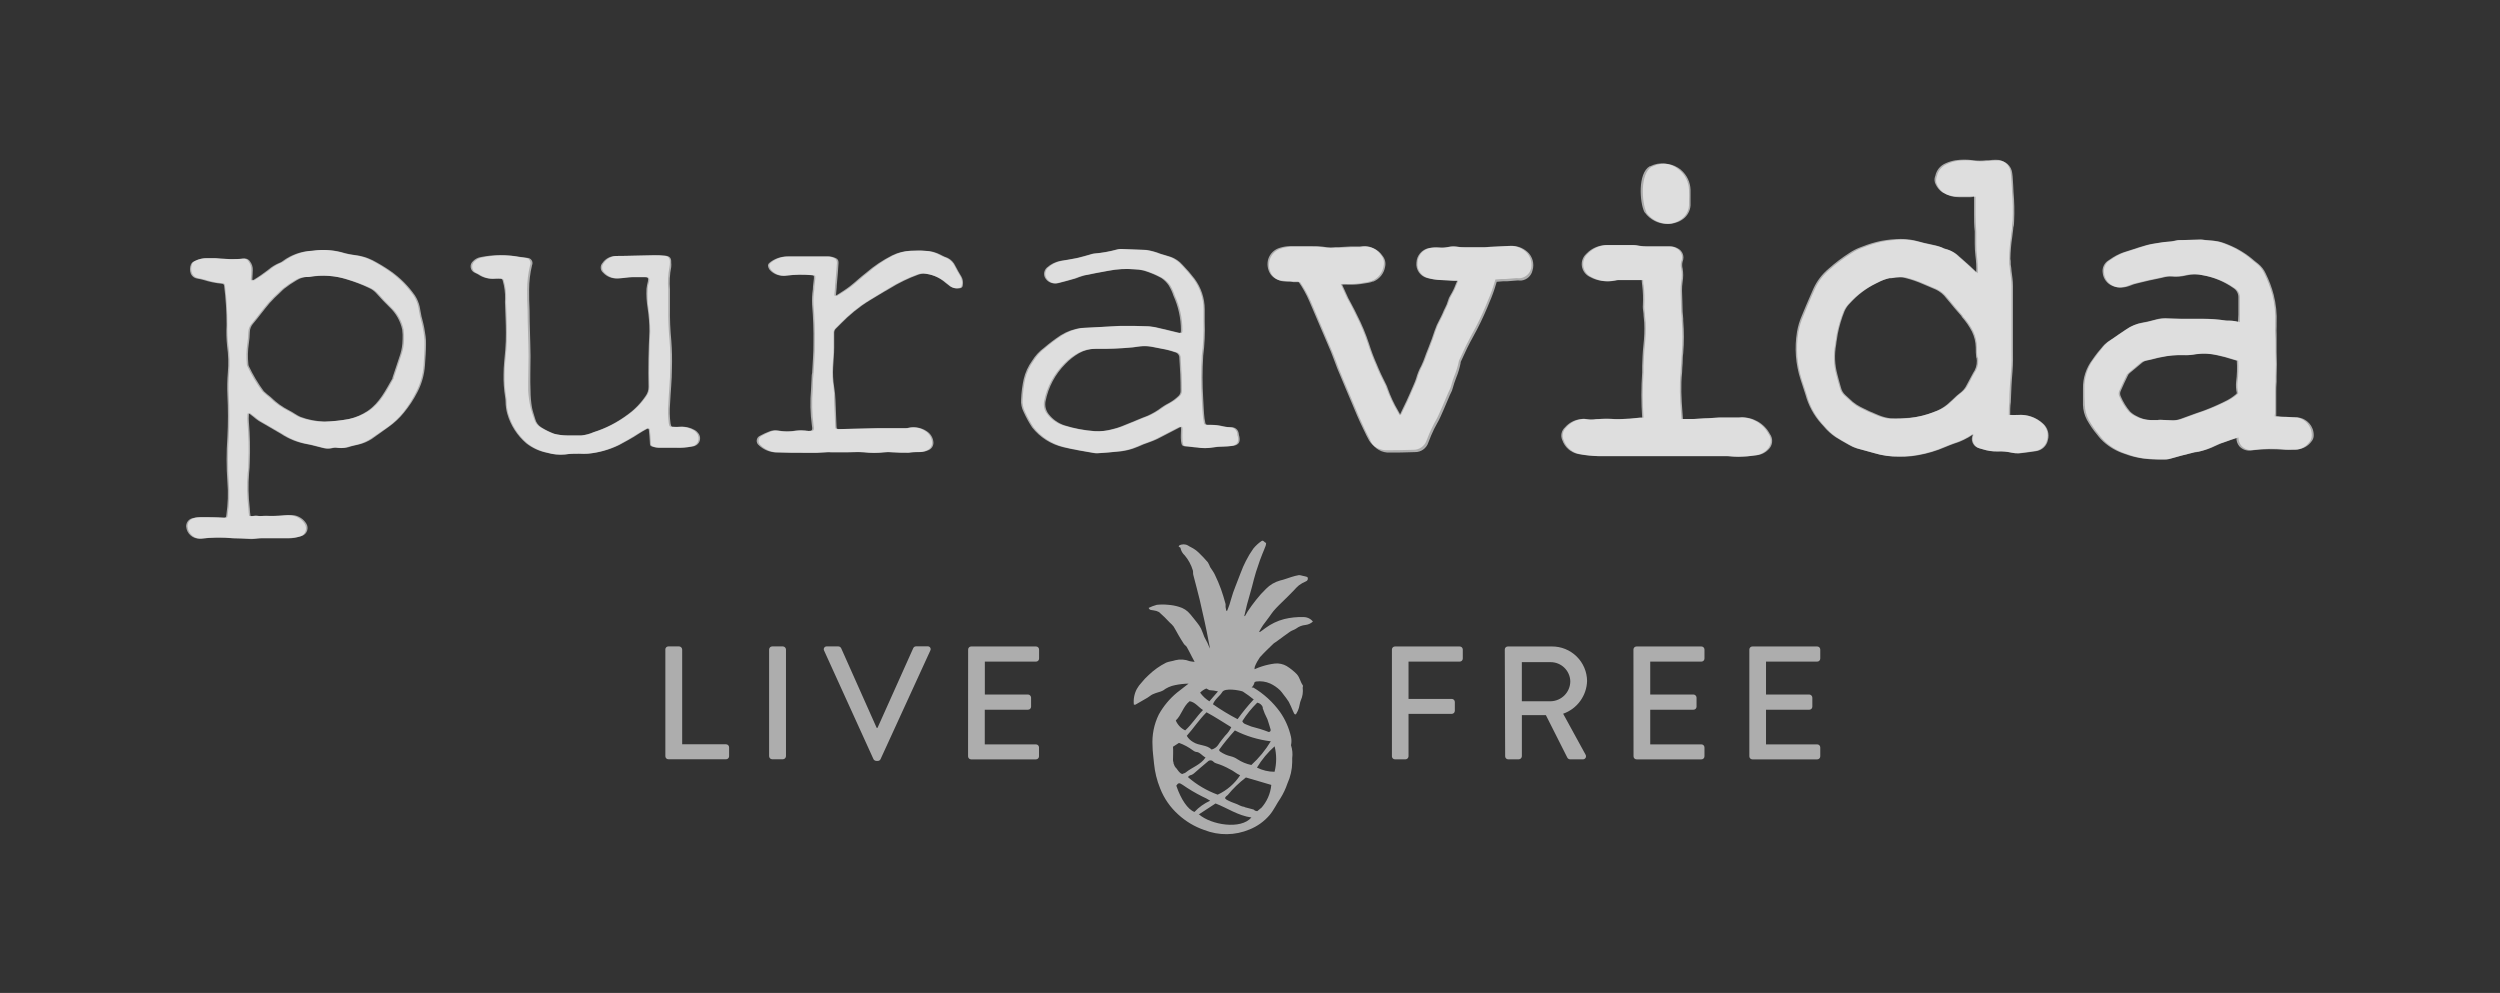 <svg width="141" height="56" viewBox="0 0 141 56" fill="none" xmlns="http://www.w3.org/2000/svg">
<rect x="0" y="0" width="141" height="56" fill="#333333" stroke="none"/>
<g clip-path="url(#clip0_38590_26604)">
<path d="M13.176 30.356C12.573 30.298 11.966 30.307 11.365 30.381C10.962 30.404 10.614 30.102 10.584 29.699C10.571 29.487 10.706 29.295 10.909 29.233C11.045 29.19 11.187 29.169 11.331 29.169C11.774 29.169 12.216 29.169 12.661 29.199C12.816 29.199 12.825 29.199 12.843 29.044C12.934 28.426 12.954 27.8 12.902 27.178C12.846 26.338 12.846 25.496 12.902 24.655C12.945 23.859 12.945 23.063 12.902 22.266C12.881 21.846 12.889 21.424 12.927 21.005C12.966 20.512 12.952 20.015 12.886 19.525C12.835 19.12 12.816 18.713 12.826 18.306C12.828 17.565 12.782 16.825 12.687 16.09C12.687 16.058 12.671 16.027 12.647 16.005C12.623 15.982 12.589 15.972 12.557 15.976C12.218 15.944 11.885 15.876 11.56 15.77C11.436 15.736 11.309 15.708 11.181 15.686C11.029 15.662 10.898 15.565 10.835 15.425C10.765 15.254 10.765 15.062 10.835 14.891C10.835 14.82 10.94 14.752 11.012 14.713C11.249 14.595 11.513 14.544 11.777 14.562C11.916 14.562 12.055 14.562 12.198 14.562L12.49 14.587C12.672 14.587 12.853 14.616 13.035 14.616C13.284 14.616 13.533 14.616 13.782 14.582C13.913 14.57 14.041 14.637 14.106 14.75C14.211 14.889 14.266 15.06 14.258 15.234C14.258 15.398 14.238 15.557 14.233 15.718C14.233 15.752 14.233 15.793 14.258 15.807C14.287 15.819 14.319 15.819 14.347 15.807C14.639 15.63 14.92 15.438 15.191 15.231C15.394 15.053 15.628 14.911 15.88 14.811C15.93 14.79 15.976 14.764 16.019 14.731C16.497 14.373 17.072 14.168 17.669 14.143C18.279 14.051 18.902 14.1 19.492 14.286C19.659 14.328 19.831 14.361 20.003 14.383C20.357 14.42 20.702 14.519 21.02 14.678C21.364 14.857 21.697 15.056 22.015 15.276C22.559 15.653 23.031 16.124 23.407 16.667C23.53 16.856 23.617 17.065 23.669 17.285C23.724 17.537 23.749 17.799 23.825 18.042C23.906 18.343 23.965 18.648 24.003 18.958C24.023 19.107 24.032 19.258 24.028 19.408C24.028 19.808 23.994 20.203 23.968 20.602C23.933 21.128 23.789 21.642 23.546 22.111C23.336 22.523 23.081 22.911 22.787 23.268C22.544 23.57 22.259 23.837 21.943 24.063L20.973 24.756C20.746 24.902 20.496 25.009 20.234 25.072C20.099 25.111 19.955 25.127 19.812 25.172C19.579 25.261 19.329 25.291 19.082 25.257C18.997 25.236 18.908 25.236 18.824 25.257C18.637 25.314 18.437 25.314 18.249 25.257C17.955 25.193 17.667 25.093 17.371 25.046C16.862 24.953 16.375 24.759 15.941 24.478C15.519 24.225 15.097 23.989 14.675 23.741C14.568 23.669 14.464 23.591 14.367 23.505C14.291 23.446 14.218 23.383 14.139 23.328C14.059 23.274 14.038 23.328 14.038 23.383C14.027 23.523 14.027 23.663 14.038 23.803C14.101 24.554 14.118 25.308 14.088 26.061C14.088 26.267 14.067 26.481 14.05 26.674C13.996 27.34 14.01 28.008 14.088 28.672C14.088 28.806 14.113 28.945 14.127 29.093C14.266 29.147 14.396 29.063 14.549 29.093C14.701 29.122 14.852 29.093 15.005 29.093C15.372 29.107 15.741 29.099 16.107 29.063C16.278 29.041 16.453 29.043 16.626 29.068C16.894 29.127 17.127 29.29 17.272 29.522C17.349 29.642 17.368 29.789 17.325 29.923C17.282 30.059 17.18 30.167 17.048 30.22C16.823 30.297 16.589 30.336 16.352 30.342H14.794C14.612 30.342 14.427 30.381 14.247 30.381C13.888 30.376 13.533 30.364 13.179 30.356H13.176ZM22.79 19.165C22.796 18.973 22.788 18.78 22.765 18.589C22.664 18.105 22.416 17.666 22.055 17.328C21.806 17.089 21.569 16.84 21.341 16.58C21.215 16.432 21.058 16.314 20.881 16.235C20.49 16.056 20.086 15.904 19.674 15.78C18.963 15.544 18.205 15.49 17.467 15.621C17.207 15.602 16.948 15.668 16.729 15.81C16.487 15.951 16.256 16.108 16.037 16.28C15.956 16.348 15.879 16.422 15.804 16.499C15.597 16.685 15.4 16.881 15.214 17.087C14.885 17.47 14.593 17.883 14.264 18.269C14.156 18.396 14.094 18.557 14.091 18.724C14.087 18.949 14.066 19.174 14.032 19.396C13.977 19.768 13.968 20.146 14.007 20.519C14.008 20.562 14.017 20.605 14.032 20.645C14.269 21.142 14.55 21.617 14.876 22.061C15 22.177 15.132 22.29 15.268 22.393C15.582 22.706 15.944 22.965 16.34 23.163C16.551 23.268 16.737 23.42 16.956 23.513C17.39 23.675 17.848 23.764 18.311 23.774H18.346C18.811 23.761 19.273 23.712 19.73 23.626C20.121 23.541 20.491 23.383 20.823 23.16C21.489 22.701 21.827 22 22.212 21.331C22.214 21.319 22.214 21.308 22.212 21.297C22.36 20.851 22.508 20.401 22.659 19.956C22.741 19.7 22.785 19.433 22.79 19.165Z" fill="white" fill-opacity="0.6"/>
<path d="M67.86 20.091C67.811 20.886 67.811 21.684 67.86 22.479C67.885 22.854 67.889 23.227 67.935 23.602C67.946 23.688 67.962 23.772 67.981 23.854C67.992 23.921 68.052 23.969 68.12 23.963C68.186 23.959 68.249 23.959 68.314 23.963C68.551 23.96 68.79 23.989 69.019 24.048C69.157 24.08 69.299 24.096 69.441 24.098C69.652 24.083 69.837 24.233 69.863 24.443C69.863 24.506 69.888 24.568 69.902 24.632C69.957 24.939 69.868 25.086 69.564 25.145C69.382 25.17 69.198 25.184 69.016 25.187C68.833 25.185 68.649 25.2 68.468 25.232C68.16 25.288 67.844 25.288 67.535 25.232C67.367 25.232 67.193 25.187 67.025 25.178C66.771 25.178 66.721 25.139 66.696 24.88C66.683 24.654 66.683 24.428 66.696 24.203C66.696 24.064 66.657 24.039 66.548 24.102C66.126 24.32 65.704 24.543 65.282 24.757C65.126 24.831 64.968 24.894 64.805 24.951C64.602 25.018 64.403 25.097 64.209 25.187C63.823 25.355 63.408 25.454 62.986 25.477C62.665 25.518 62.341 25.532 62.019 25.557C61.944 25.566 61.867 25.566 61.791 25.557C61.209 25.452 60.618 25.364 60.044 25.221C59.354 25.057 58.739 24.666 58.301 24.111C58.116 23.835 57.954 23.544 57.819 23.241C57.707 23.019 57.657 22.773 57.676 22.526C57.692 22.14 57.74 21.753 57.819 21.374C57.91 21.007 58.071 20.66 58.292 20.353C58.467 20.069 58.695 19.818 58.963 19.617C59.257 19.366 59.567 19.133 59.891 18.919C60.239 18.699 60.63 18.555 61.039 18.499C61.415 18.474 61.79 18.46 62.161 18.44L63.229 18.381C63.262 18.376 63.294 18.376 63.327 18.381C63.833 18.381 64.344 18.381 64.851 18.406C65.065 18.426 65.277 18.466 65.483 18.524C65.829 18.599 66.17 18.692 66.517 18.772C66.656 18.801 66.694 18.772 66.69 18.62C66.688 17.951 66.545 17.29 66.268 16.681C66.2 16.477 66.111 16.281 66.001 16.097C65.883 15.928 65.733 15.785 65.558 15.676C65.24 15.501 64.903 15.359 64.555 15.256C64.375 15.214 64.193 15.192 64.01 15.188C63.524 15.147 63.035 15.175 62.558 15.268C62.095 15.356 61.625 15.436 61.162 15.536C60.996 15.583 60.833 15.639 60.672 15.704C60.347 15.797 60.026 15.889 59.702 15.968C59.429 16.035 59.148 15.912 59.01 15.67C58.907 15.474 58.952 15.232 59.12 15.086C59.33 14.899 59.586 14.772 59.863 14.716C60.162 14.666 60.463 14.623 60.753 14.561C61.045 14.497 61.255 14.431 61.504 14.363C61.575 14.335 61.649 14.316 61.723 14.304C62.175 14.269 62.62 14.189 63.057 14.068C63.121 14.053 63.186 14.044 63.251 14.043L64.677 14.098C64.954 14.14 65.224 14.216 65.483 14.32C65.668 14.37 65.855 14.434 66.04 14.489C66.294 14.58 66.521 14.735 66.699 14.938C66.94 15.185 67.165 15.446 67.374 15.72C67.744 16.218 67.946 16.821 67.947 17.441C67.947 17.664 67.947 17.891 67.947 18.118C67.972 18.776 67.943 19.436 67.858 20.089L67.86 20.091ZM61.778 24.319C62.126 24.338 62.475 24.3 62.812 24.205C62.977 24.167 63.142 24.115 63.302 24.053C63.724 23.894 64.1 23.721 64.5 23.565C64.826 23.453 65.133 23.298 65.415 23.103C65.612 22.954 65.821 22.823 66.04 22.708C66.219 22.608 66.385 22.485 66.533 22.342C66.619 22.261 66.666 22.149 66.663 22.031C66.663 21.417 66.638 20.808 66.592 20.194C66.601 20.032 66.487 19.89 66.326 19.862C66.08 19.776 65.826 19.711 65.57 19.669C65.372 19.635 65.169 19.584 64.971 19.551C64.831 19.526 64.689 19.517 64.549 19.521C64.346 19.521 64.126 19.567 63.937 19.589C63.236 19.657 62.532 19.685 61.827 19.673C61.491 19.669 61.159 19.753 60.864 19.916C60.577 20.082 60.316 20.287 60.088 20.526C59.515 21.101 59.126 21.833 58.97 22.628C58.92 22.886 58.985 23.154 59.148 23.36C59.374 23.651 59.682 23.869 60.033 23.987C60.599 24.166 61.184 24.276 61.776 24.319H61.778Z" fill="white" fill-opacity="0.6"/>
<path d="M38.395 24.067C38.675 24.052 38.955 24.119 39.196 24.26C39.27 24.304 39.335 24.362 39.385 24.433C39.492 24.567 39.516 24.75 39.446 24.908C39.377 25.066 39.224 25.17 39.052 25.182C38.755 25.24 38.453 25.263 38.149 25.25C37.828 25.25 37.503 25.25 37.179 25.25C37.093 25.247 37.009 25.235 36.926 25.212C36.718 25.153 36.715 25.137 36.706 24.918C36.698 24.7 36.677 24.473 36.652 24.25C36.655 24.216 36.637 24.183 36.606 24.167C36.575 24.151 36.538 24.155 36.513 24.179C36.344 24.276 36.17 24.363 36.011 24.473C35.664 24.712 35.289 24.893 34.926 25.1C34.382 25.364 33.795 25.529 33.193 25.587C33.031 25.597 32.868 25.597 32.707 25.587C32.437 25.587 32.166 25.587 31.901 25.632C31.567 25.663 31.227 25.631 30.904 25.535C30.48 25.451 30.08 25.268 29.741 25.001C29.23 24.566 28.858 23.989 28.673 23.344C28.609 23.118 28.577 22.885 28.575 22.65C28.574 22.565 28.565 22.479 28.55 22.394C28.48 21.969 28.451 21.538 28.461 21.107C28.461 20.645 28.52 20.186 28.559 19.728C28.584 19.407 28.597 19.084 28.593 18.761C28.593 18.236 28.563 17.711 28.547 17.184C28.538 17.076 28.538 16.969 28.547 16.861C28.556 16.516 28.513 16.171 28.417 15.84C28.414 15.802 28.395 15.768 28.366 15.744C28.337 15.72 28.298 15.71 28.261 15.715C28.165 15.709 28.067 15.709 27.97 15.715C27.633 15.75 27.297 15.663 27.02 15.471C26.965 15.437 26.902 15.417 26.847 15.387C26.732 15.33 26.653 15.22 26.634 15.094C26.616 14.967 26.66 14.84 26.754 14.751C26.869 14.636 27.016 14.558 27.176 14.528C27.907 14.368 28.664 14.357 29.4 14.499C29.505 14.499 29.61 14.528 29.721 14.542C29.825 14.537 29.924 14.586 29.982 14.671C30.041 14.757 30.05 14.868 30.007 14.962C29.899 15.412 29.844 15.874 29.843 16.337C29.843 16.719 29.843 17.106 29.868 17.494C29.868 18.335 29.914 19.217 29.923 20.08C29.923 20.737 29.893 21.392 29.923 22.049C29.923 22.36 29.951 22.671 30.003 22.978C30.044 23.201 30.126 23.398 30.188 23.63C30.238 23.834 30.37 24.008 30.551 24.114C30.78 24.256 31.023 24.374 31.276 24.467C31.516 24.527 31.763 24.558 32.011 24.56H32.821C33.058 24.535 33.29 24.473 33.509 24.375C34.188 24.161 34.824 23.835 35.396 23.413C35.812 23.123 36.172 22.76 36.459 22.341C36.569 22.192 36.627 22.012 36.624 21.827C36.594 20.784 36.624 19.725 36.674 18.699C36.671 18.268 36.638 17.839 36.578 17.413C36.523 17.04 36.51 16.662 36.536 16.286C36.536 16.138 36.587 15.992 36.616 15.865C36.646 15.74 36.616 15.633 36.461 15.629H35.717C35.468 15.629 35.181 15.693 34.912 15.7C34.604 15.725 34.302 15.607 34.093 15.38C34.013 15.312 33.964 15.216 33.958 15.111C33.952 15.008 33.988 14.905 34.059 14.828C34.226 14.582 34.506 14.434 34.805 14.437C35.506 14.437 36.206 14.403 36.915 14.396C37.12 14.391 37.324 14.4 37.527 14.421C37.78 14.446 37.869 14.559 37.856 14.803C37.866 14.89 37.866 14.977 37.856 15.064C37.774 15.479 37.751 15.903 37.788 16.326V17.36C37.777 17.982 37.802 18.606 37.863 19.226C37.902 19.741 37.913 20.257 37.897 20.774C37.897 21.442 37.822 22.11 37.792 22.774C37.761 23.14 37.768 23.508 37.817 23.872C37.851 24.061 37.872 24.082 38.07 24.074C38.146 24.087 38.253 24.079 38.395 24.07V24.067Z" fill="white" fill-opacity="0.6"/>
<path d="M45.889 21.021C45.915 20.471 45.969 19.919 45.958 19.373C45.972 18.641 45.947 17.908 45.882 17.178C45.87 16.889 45.886 16.598 45.928 16.312C45.928 16.11 45.974 15.891 45.987 15.703C46.001 15.514 45.962 15.534 45.823 15.518C45.347 15.475 44.869 15.484 44.397 15.543C44.09 15.592 43.779 15.497 43.553 15.286C43.495 15.239 43.45 15.179 43.422 15.109C43.359 14.957 43.388 14.882 43.527 14.777C43.8 14.571 44.135 14.462 44.477 14.466H46.258C46.443 14.466 46.625 14.466 46.806 14.466C46.882 14.472 46.954 14.487 47.025 14.512C47.233 14.58 47.304 14.655 47.292 14.861C47.271 15.282 47.228 15.673 47.194 16.08C47.194 16.265 47.16 16.446 47.151 16.626C47.151 16.681 47.185 16.71 47.231 16.676C47.493 16.508 47.763 16.349 48.007 16.16C48.324 15.916 48.607 15.635 48.927 15.394C49.369 15.005 49.858 14.671 50.382 14.403C50.693 14.251 51.032 14.164 51.379 14.146C51.645 14.146 51.919 14.116 52.184 14.146C52.498 14.149 52.805 14.23 53.079 14.382C53.202 14.448 53.331 14.506 53.462 14.55C53.651 14.649 53.799 14.807 53.885 15C53.99 15.21 54.117 15.421 54.234 15.618C54.31 15.763 54.333 15.93 54.302 16.089C54.302 16.179 54.231 16.253 54.142 16.257C53.971 16.294 53.793 16.263 53.645 16.169C53.547 16.098 53.46 16.021 53.366 15.95C53.012 15.645 52.568 15.463 52.1 15.432C52.004 15.434 51.909 15.452 51.817 15.483C51.238 15.691 50.684 15.961 50.163 16.285C49.969 16.399 49.771 16.508 49.581 16.626C49.248 16.828 48.91 17.021 48.598 17.244C48.318 17.446 48.051 17.663 47.797 17.896C47.582 18.09 47.375 18.317 47.176 18.506C47.083 18.579 47.036 18.696 47.049 18.813V19.62C47.049 19.985 47.006 20.351 46.99 20.717C46.968 21.083 46.987 21.449 47.044 21.811C47.087 22.057 47.113 22.305 47.12 22.554C47.145 23.046 47.158 23.543 47.179 24.038C47.179 24.177 47.213 24.207 47.361 24.202L49.472 24.152H49.923H51.151C51.216 24.148 51.281 24.136 51.345 24.118C51.668 24.064 51.999 24.136 52.269 24.32C52.485 24.456 52.624 24.685 52.645 24.938C52.661 25.14 52.54 25.328 52.35 25.397C52.219 25.459 52.075 25.492 51.928 25.495C51.714 25.495 51.506 25.495 51.283 25.533C50.975 25.533 50.662 25.533 50.35 25.508C50.209 25.493 50.068 25.493 49.928 25.508C49.541 25.554 49.15 25.554 48.762 25.508C48.441 25.483 48.121 25.508 47.795 25.508C47.469 25.508 47.213 25.508 46.922 25.508C46.825 25.498 46.728 25.498 46.63 25.508C46.276 25.539 45.92 25.549 45.567 25.537C44.959 25.537 44.355 25.537 43.752 25.512C43.436 25.475 43.139 25.337 42.908 25.117C42.818 25.049 42.771 24.94 42.783 24.828C42.796 24.716 42.867 24.62 42.971 24.575C43.138 24.481 43.313 24.4 43.493 24.332C43.627 24.279 43.773 24.263 43.915 24.286C44.266 24.351 44.628 24.351 44.979 24.286C45.139 24.267 45.3 24.267 45.46 24.286C45.501 24.286 45.544 24.286 45.586 24.307C45.898 24.307 45.94 24.307 45.885 23.987C45.798 23.316 45.783 22.635 45.843 21.96C45.843 21.691 45.843 21.421 45.878 21.152L45.886 21.023L45.889 21.021Z" fill="white" fill-opacity="0.6"/>
<path d="M92.853 11.989C93.147 12.393 93.619 12.63 94.12 12.627C94.228 12.627 94.336 12.613 94.441 12.582C94.577 12.549 94.706 12.496 94.824 12.422C95.129 12.247 95.325 11.931 95.347 11.582V11.342C95.347 11.136 95.347 10.922 95.347 10.704C95.335 10.274 95.141 9.87 94.816 9.59C94.367 9.2 93.724 9.123 93.195 9.396H93.166C92.482 9.792 92.6 11.444 92.862 11.97L92.853 11.99V11.989Z" fill="white" fill-opacity="0.6"/>
<path d="M113.839 23.4C113.685 23.411 113.529 23.411 113.375 23.4C113.375 23.164 113.375 22.925 113.409 22.686C113.43 22.111 113.455 21.518 113.507 20.938C113.541 20.517 113.537 20.076 113.532 19.677C113.532 19.524 113.532 19.37 113.532 19.215V17.112C113.532 16.792 113.532 16.465 113.532 16.137C113.532 15.809 113.482 15.557 113.452 15.296C113.452 15.171 113.423 15.044 113.406 14.918V14.825C113.406 14.75 113.406 14.673 113.386 14.603C113.393 14.188 113.427 13.776 113.491 13.366C113.512 13.219 113.529 13.068 113.546 12.916C113.546 12.87 113.546 12.823 113.566 12.773C113.587 12.723 113.592 12.58 113.596 12.482C113.623 11.934 113.612 11.382 113.562 10.835C113.562 10.598 113.532 10.359 113.523 10.12C113.519 9.999 113.507 9.878 113.489 9.759C113.445 9.347 113.09 9.039 112.675 9.052C112.531 9.052 112.401 9.052 112.253 9.077H112.109C111.863 9.108 111.616 9.108 111.37 9.077C111.043 9.032 110.71 9.032 110.383 9.077C110.197 9.107 110.017 9.16 109.847 9.237L109.792 9.262C109.509 9.39 109.305 9.644 109.239 9.946L109.219 10.014C109.176 10.154 109.19 10.306 109.26 10.435C109.342 10.616 109.472 10.773 109.636 10.885C109.889 11.043 110.183 11.125 110.48 11.121C110.56 11.125 110.64 11.125 110.72 11.121H110.923C111.09 11.13 111.259 11.121 111.425 11.091V11.327C111.425 11.588 111.425 11.848 111.425 12.109C111.425 12.437 111.446 12.769 111.464 13.098V13.518C111.464 13.607 111.464 13.695 111.464 13.784C111.464 14.007 111.477 14.231 111.502 14.452C111.542 14.771 111.558 15.094 111.548 15.415C111.231 15.109 110.907 14.818 110.574 14.529L110.532 14.495C110.31 14.268 110.026 14.113 109.713 14.049C109.669 14.023 109.623 14.001 109.574 13.982C109.472 13.942 109.368 13.908 109.262 13.881L108.885 13.797C108.671 13.751 108.463 13.709 108.269 13.649C107.945 13.558 107.61 13.514 107.273 13.515C106.9 13.521 106.529 13.559 106.164 13.629C105.813 13.703 105.471 13.806 105.139 13.94L104.986 13.995C104.78 14.074 104.584 14.178 104.4 14.302C103.981 14.564 103.584 14.861 103.214 15.188C102.854 15.485 102.565 15.858 102.37 16.282L102.18 16.702C102.016 17.084 101.851 17.468 101.699 17.85C101.574 18.136 101.484 18.434 101.429 18.741C101.281 19.645 101.351 20.572 101.632 21.444C101.73 21.726 101.817 22.008 101.906 22.285C102.068 22.883 102.365 23.434 102.775 23.899C102.826 23.949 102.873 23.999 102.919 24.054C103.109 24.284 103.331 24.486 103.578 24.656C103.797 24.795 104.042 24.938 104.347 25.106C104.48 25.184 104.622 25.247 104.769 25.295L105.191 25.413L105.706 25.556C106.168 25.698 106.649 25.765 107.132 25.758C107.342 25.758 107.554 25.758 107.819 25.729C108.34 25.665 108.853 25.543 109.347 25.363C109.386 25.349 109.424 25.335 109.461 25.317L109.706 25.22C109.858 25.156 110.009 25.094 110.166 25.038C110.572 24.917 110.957 24.733 111.305 24.492L111.28 24.626C111.241 24.768 111.262 24.919 111.336 25.044C111.41 25.169 111.533 25.261 111.675 25.295L111.835 25.34C112.108 25.43 112.392 25.472 112.679 25.467C112.952 25.454 113.224 25.478 113.489 25.538C113.62 25.568 113.753 25.579 113.886 25.572C114.228 25.534 114.553 25.488 114.831 25.447C115.17 25.401 115.443 25.143 115.506 24.808C115.595 24.476 115.49 24.12 115.232 23.892C114.856 23.542 114.351 23.366 113.84 23.403L113.839 23.4ZM111.573 20.331C111.581 20.575 111.508 20.814 111.366 21.013C111.281 21.161 111.201 21.307 111.126 21.459C111.05 21.611 111.003 21.698 110.936 21.811C110.88 21.898 110.814 21.98 110.738 22.05L110.59 22.173C110.535 22.214 110.48 22.257 110.43 22.303L110.206 22.512C110.106 22.61 110.003 22.705 109.898 22.794C109.675 22.978 109.419 23.122 109.143 23.214C108.688 23.397 108.209 23.515 107.721 23.563C107.36 23.595 106.996 23.605 106.633 23.592C106.405 23.566 106.183 23.507 105.971 23.419C105.623 23.282 105.282 23.129 104.949 22.956C104.791 22.875 104.64 22.778 104.502 22.666C104.434 22.611 104.372 22.548 104.308 22.488C104.244 22.43 104.16 22.345 104.08 22.279C103.956 22.167 103.87 22.021 103.831 21.859C103.79 21.715 103.751 21.568 103.713 21.438C103.674 21.308 103.662 21.232 103.633 21.131C103.48 20.576 103.455 19.994 103.562 19.429C103.562 19.328 103.591 19.227 103.605 19.131C103.618 19.033 103.634 18.928 103.651 18.832C103.738 18.393 103.867 17.962 104.034 17.546C104.111 17.375 104.219 17.218 104.355 17.087C104.77 16.628 105.268 16.251 105.824 15.978L105.922 15.932C106.141 15.812 106.375 15.725 106.618 15.671H106.723C106.886 15.64 107.052 15.624 107.216 15.621C107.308 15.619 107.402 15.63 107.49 15.65C107.844 15.736 108.188 15.855 108.52 16.003L109.241 16.31C109.473 16.422 109.676 16.587 109.832 16.794C109.971 16.966 110.123 17.134 110.254 17.303C110.384 17.471 110.553 17.639 110.701 17.816V17.841C110.932 18.095 111.129 18.378 111.287 18.682C111.424 18.961 111.495 19.268 111.498 19.578C111.498 19.767 111.498 19.955 111.527 20.141C111.573 20.171 111.573 20.246 111.573 20.33V20.331Z" fill="white" fill-opacity="0.6"/>
<path d="M129.608 23.543C129.406 23.543 129.207 23.518 129.006 23.513C128.803 23.509 128.672 23.513 128.504 23.484H128.381V23.404C128.385 23.369 128.385 23.333 128.381 23.299V23.229C128.381 23.115 128.381 22.997 128.381 22.883C128.381 22.77 128.381 22.644 128.381 22.526C128.381 22.408 128.381 22.233 128.381 22.106C128.381 21.979 128.381 21.724 128.401 21.53V21.249C128.422 20.774 128.422 20.303 128.401 19.853C128.401 19.719 128.401 19.584 128.401 19.433C128.401 19.28 128.401 19.05 128.401 18.848C128.393 18.708 128.393 18.568 128.401 18.428V18.239C128.427 17.696 128.37 17.151 128.237 16.625C128.129 16.209 127.976 15.805 127.785 15.418C127.688 15.207 127.544 15.023 127.363 14.875L127.161 14.716C126.725 14.331 126.228 14.022 125.689 13.804L125.554 13.749C125.423 13.696 125.29 13.655 125.152 13.622C124.969 13.587 124.782 13.563 124.596 13.555C124.476 13.549 124.356 13.535 124.237 13.516C124.171 13.51 124.106 13.51 124.039 13.516L123.09 13.541H123.044C122.939 13.532 122.832 13.543 122.731 13.575C122.594 13.609 122.451 13.628 122.309 13.634C122.167 13.642 122.026 13.659 121.887 13.684L121.625 13.726C121.458 13.748 121.29 13.782 121.127 13.826C120.828 13.91 120.528 14.007 120.242 14.103L119.82 14.238C119.558 14.332 119.312 14.462 119.085 14.624L118.992 14.683C118.752 14.831 118.625 15.108 118.668 15.386C118.693 15.732 118.921 16.032 119.25 16.151C119.367 16.198 119.491 16.222 119.617 16.222C119.781 16.216 119.944 16.185 120.098 16.129L120.242 16.075C120.282 16.055 120.325 16.039 120.368 16.029L120.663 15.954C121.034 15.865 121.413 15.769 121.789 15.701L121.997 15.655C122.161 15.607 122.331 15.585 122.503 15.592C122.777 15.621 123.054 15.602 123.322 15.533C123.642 15.458 123.977 15.458 124.297 15.533C124.921 15.644 125.515 15.889 126.035 16.252C126.217 16.361 126.328 16.557 126.33 16.769V17.665C126.328 17.693 126.328 17.721 126.33 17.749V18.169C126.143 18.116 125.951 18.09 125.755 18.09H125.629C125.157 18.018 124.68 17.984 124.203 17.989H123.035L122.123 17.939C121.991 17.939 121.859 17.956 121.73 17.985L121.397 18.069C121.228 18.118 121.056 18.156 120.882 18.183C120.544 18.237 120.223 18.37 119.944 18.569C119.675 18.751 119.404 18.931 119.139 19.12L119.071 19.161C118.93 19.251 118.801 19.359 118.687 19.481C118.477 19.725 118.286 19.981 118.092 20.247C117.73 20.723 117.544 21.311 117.565 21.908C117.565 22.215 117.565 22.526 117.585 22.833C117.593 23.127 117.668 23.415 117.804 23.674C117.969 23.972 118.163 24.254 118.382 24.515L118.475 24.633C118.539 24.716 118.61 24.793 118.686 24.865L118.727 24.906C119.074 25.222 119.484 25.458 119.929 25.6C120.251 25.721 120.586 25.806 120.926 25.856C121.222 25.887 121.518 25.901 121.816 25.899H122.195C122.265 25.899 122.334 25.892 122.403 25.874L122.724 25.785L123.053 25.692L123.897 25.479H123.986C124.335 25.406 124.674 25.29 124.994 25.13C125.163 25.045 125.339 24.974 125.521 24.921L125.783 24.828C125.877 24.794 125.968 24.76 126.062 24.735L126.251 24.667C126.247 24.835 126.303 25.001 126.407 25.133C126.586 25.337 126.861 25.43 127.128 25.372C127.741 25.296 128.361 25.288 128.976 25.347C129.1 25.353 129.226 25.353 129.352 25.347H129.562C129.882 25.325 130.176 25.163 130.364 24.906C130.45 24.807 130.497 24.68 130.494 24.549C130.5 24.036 130.115 23.602 129.604 23.544L129.608 23.543ZM121.822 23.693H121.733C121.598 23.693 121.467 23.693 121.332 23.693C121.036 23.684 120.745 23.603 120.488 23.457C120.354 23.392 120.233 23.305 120.129 23.201C119.916 22.948 119.743 22.664 119.614 22.36C119.562 22.258 119.562 22.137 119.614 22.037C119.741 21.746 119.884 21.439 120.036 21.132C120.07 21.086 120.11 21.045 120.155 21.01C120.362 20.833 120.577 20.657 120.787 20.484C120.864 20.412 120.959 20.363 121.061 20.341C121.239 20.307 121.415 20.266 121.588 20.219C121.761 20.173 121.812 20.164 121.926 20.144C122.342 20.054 122.767 20.015 123.192 20.03C123.429 20.04 123.664 20.021 123.897 19.975C124.295 19.922 124.699 19.94 125.09 20.03C125.392 20.092 125.692 20.172 125.985 20.269L126.238 20.344C126.263 20.741 126.251 21.14 126.199 21.533C126.176 21.749 126.189 21.966 126.241 22.177C126.228 22.197 126.21 22.216 126.191 22.231C125.994 22.401 125.773 22.543 125.536 22.652C125.006 22.917 124.455 23.142 123.891 23.325C123.621 23.418 123.35 23.518 123.085 23.618C122.915 23.683 122.733 23.714 122.549 23.707L121.869 23.677H121.789L121.819 23.69L121.822 23.693Z" fill="white" fill-opacity="0.6"/>
<path d="M86.128 14.19C85.87 13.963 85.531 13.848 85.187 13.87L84.676 13.895L84.056 13.925L83.807 13.945C83.706 13.945 83.6 13.945 83.499 13.945H83.449C83.28 13.945 83.107 13.945 82.938 13.945H82.625C82.477 13.948 82.329 13.938 82.183 13.911C82.027 13.89 81.867 13.898 81.715 13.932C81.54 13.969 81.361 13.978 81.183 13.961C81.005 13.947 80.826 13.957 80.651 13.991C80.256 14.07 79.966 14.408 79.951 14.811C79.908 15.201 80.152 15.564 80.528 15.673C80.786 15.747 81.053 15.788 81.322 15.795L82.023 15.834H82.246C82.217 15.902 82.192 15.972 82.162 16.04C82.085 16.251 81.987 16.453 81.87 16.645C81.805 16.745 81.758 16.855 81.727 16.968C81.684 17.105 81.629 17.237 81.562 17.364C81.516 17.461 81.469 17.557 81.427 17.657C81.376 17.783 81.316 17.905 81.25 18.023C81.137 18.224 81.044 18.435 80.971 18.653C80.874 18.969 80.757 19.28 80.629 19.603L80.49 19.956L80.426 20.133C80.367 20.303 80.299 20.468 80.219 20.629C80.099 20.853 80.004 21.089 79.936 21.335C79.917 21.4 79.895 21.462 79.868 21.524L79.797 21.692C79.662 21.999 79.53 22.302 79.396 22.604L79.193 23.025C79.125 23.159 79.062 23.29 78.999 23.424L78.86 23.172C78.618 22.767 78.42 22.336 78.264 21.89C78.246 21.83 78.223 21.769 78.193 21.713C78.147 21.613 78.096 21.506 78.041 21.406C77.936 21.188 77.833 20.986 77.746 20.772L77.67 20.587C77.494 20.192 77.34 19.786 77.21 19.372C77.032 18.827 76.81 18.296 76.548 17.787L76.4 17.485C76.324 17.331 76.244 17.179 76.16 17.03C76.084 16.896 76.012 16.765 75.95 16.61C75.886 16.455 75.776 16.239 75.697 16.055C75.814 16.049 75.93 16.049 76.047 16.055C76.351 16.065 76.656 16.043 76.955 15.987L77.192 15.949C77.271 15.935 77.348 15.913 77.42 15.881H77.459C77.811 15.735 78.063 15.416 78.121 15.04C78.169 14.827 78.118 14.605 77.981 14.435C77.719 14.034 77.235 13.836 76.766 13.939C76.686 13.944 76.606 13.944 76.526 13.939H76.243L75.568 13.978H75.374C75.211 13.997 75.046 13.997 74.883 13.978C74.624 13.935 74.361 13.914 74.099 13.919H73.216H72.828C72.64 13.923 72.455 13.956 72.276 14.011C71.963 14.096 71.716 14.332 71.617 14.639C71.531 14.92 71.569 15.227 71.722 15.479C71.871 15.698 72.108 15.839 72.372 15.866C72.511 15.885 72.653 15.893 72.794 15.891H72.844C72.88 15.903 72.917 15.91 72.954 15.912H73.077H73.321C73.564 16.259 73.77 16.629 73.937 17.017L74.743 18.901C74.882 19.229 75.026 19.56 75.165 19.89C75.233 20.049 75.291 20.213 75.354 20.373C75.418 20.533 75.464 20.671 75.523 20.819C75.676 21.201 75.836 21.58 76 21.958C76.11 22.21 76.215 22.462 76.321 22.719C76.524 23.215 76.743 23.728 76.983 24.229C77.017 24.288 77.043 24.347 77.072 24.41C77.102 24.474 77.191 24.646 77.254 24.763C77.402 25.188 77.787 25.486 78.238 25.524C78.76 25.524 79.28 25.524 79.798 25.499C80.144 25.508 80.453 25.288 80.558 24.96C80.656 24.687 80.777 24.422 80.882 24.199C80.937 24.09 80.992 23.99 81.051 23.883C81.111 23.777 81.199 23.618 81.263 23.463C81.386 23.194 81.503 22.92 81.617 22.647C81.672 22.522 81.722 22.395 81.777 22.272C81.789 22.243 81.803 22.213 81.82 22.184C81.873 22.089 81.913 21.988 81.938 21.881C81.992 21.688 82.055 21.496 82.128 21.309C82.24 21.037 82.325 20.756 82.381 20.468C82.382 20.452 82.382 20.434 82.381 20.418L82.402 20.376C82.646 19.826 82.862 19.388 83.082 18.997C83.385 18.452 83.656 17.89 83.896 17.315L84.001 17.058C84.152 16.716 84.279 16.363 84.382 16.003L84.407 15.924V15.894L84.765 15.865H84.989L85.571 15.819H85.651C85.71 15.826 85.769 15.826 85.829 15.819C86.128 15.773 86.368 15.55 86.433 15.255C86.553 14.87 86.433 14.453 86.129 14.187L86.128 14.19Z" fill="white" fill-opacity="0.6"/>
<path d="M98.183 23.548H97.609C97.41 23.548 97.212 23.548 97.018 23.548L96.368 23.589C96.11 23.589 95.857 23.623 95.599 23.63C95.341 23.639 95.177 23.63 94.962 23.63H94.916L94.891 23.264C94.862 22.887 94.832 22.491 94.828 22.112C94.823 21.734 94.828 21.385 94.871 21.003C94.871 20.83 94.891 20.662 94.9 20.494C94.909 20.325 94.9 20.111 94.934 19.921C94.984 19.309 94.984 18.692 94.934 18.08V17.983C94.934 17.853 94.904 17.717 94.9 17.587C94.9 17.167 94.871 16.792 94.866 16.405C94.863 16.233 94.875 16.06 94.9 15.887C94.943 15.643 94.943 15.392 94.9 15.147C94.866 15.017 94.866 14.881 94.9 14.751C95.025 14.459 94.891 14.123 94.601 13.995C94.491 13.934 94.368 13.9 94.243 13.897H94.188C93.884 13.897 93.584 13.897 93.28 13.897H93.242H92.904C92.763 13.897 92.621 13.885 92.482 13.863C92.372 13.837 92.261 13.822 92.149 13.82H91.596H90.882H90.714C90.271 13.816 89.847 13.995 89.545 14.316C89.356 14.492 89.263 14.748 89.298 15.004C89.332 15.259 89.489 15.483 89.719 15.603C90.139 15.842 90.632 15.921 91.108 15.825L91.256 15.796H91.349C91.771 15.796 92.193 15.796 92.615 15.796H92.674C92.674 15.896 92.674 16.003 92.704 16.103C92.747 16.461 92.76 16.823 92.743 17.183C92.734 17.257 92.734 17.332 92.743 17.406L92.772 17.696C92.772 17.864 92.811 18.033 92.818 18.205C92.834 18.626 92.818 19.048 92.772 19.467C92.729 19.862 92.713 20.262 92.697 20.644V21.006C92.636 21.855 92.636 22.708 92.697 23.558H92.523C92.162 23.604 91.799 23.63 91.435 23.638H91.122C90.805 23.613 90.486 23.613 90.169 23.638H90.084C89.889 23.674 89.689 23.674 89.493 23.638C89.405 23.616 89.313 23.616 89.224 23.638C88.879 23.677 88.562 23.846 88.338 24.108C88.14 24.29 88.079 24.577 88.19 24.822C88.324 25.219 88.657 25.516 89.069 25.604C89.449 25.678 89.837 25.719 90.225 25.727H91.331H92.107H93.606H94.243H94.736H95.482H96.162H97.25H97.508C97.702 25.749 97.896 25.759 98.09 25.761C98.413 25.758 98.734 25.73 99.052 25.681C99.356 25.654 99.634 25.503 99.821 25.261C99.993 25.026 99.993 24.709 99.821 24.474C99.503 23.875 98.867 23.512 98.188 23.54L98.183 23.548Z" fill="white" fill-opacity="0.6"/>
<path d="M13.092 30.356C12.489 30.298 11.882 30.307 11.28 30.381C10.878 30.404 10.53 30.102 10.5 29.699C10.49 29.487 10.624 29.293 10.829 29.233C10.965 29.19 11.107 29.168 11.251 29.169C11.673 29.169 12.136 29.169 12.581 29.199C12.741 29.199 12.745 29.199 12.766 29.044C12.855 28.426 12.875 27.8 12.825 27.178C12.764 26.338 12.764 25.494 12.825 24.655C12.865 23.859 12.865 23.063 12.825 22.266C12.806 21.846 12.815 21.424 12.85 21.005C12.893 20.512 12.88 20.015 12.809 19.525C12.767 19.128 12.757 18.73 12.779 18.331C12.779 17.59 12.733 16.85 12.64 16.115C12.633 16.047 12.573 15.997 12.505 16.002C12.162 15.97 11.821 15.901 11.492 15.795C11.368 15.76 11.241 15.732 11.113 15.711C10.961 15.687 10.832 15.59 10.767 15.45C10.698 15.279 10.698 15.087 10.767 14.916C10.802 14.837 10.866 14.775 10.944 14.739C11.175 14.615 11.434 14.554 11.695 14.562C11.83 14.562 11.973 14.562 12.117 14.562L12.405 14.587C12.587 14.587 12.767 14.616 12.949 14.616C13.198 14.616 13.447 14.616 13.696 14.582C13.828 14.57 13.955 14.635 14.02 14.75C14.125 14.889 14.18 15.06 14.173 15.234C14.173 15.398 14.173 15.557 14.147 15.718C14.147 15.752 14.147 15.793 14.173 15.807C14.201 15.819 14.233 15.819 14.261 15.807C14.555 15.633 14.836 15.439 15.105 15.231C15.308 15.053 15.542 14.911 15.794 14.811C15.845 14.792 15.892 14.765 15.933 14.731C16.412 14.373 16.989 14.168 17.587 14.143C18.198 14.051 18.821 14.1 19.41 14.286C19.576 14.328 19.747 14.361 19.917 14.383C20.272 14.42 20.617 14.519 20.939 14.678C21.281 14.858 21.612 15.057 21.931 15.276C22.474 15.653 22.947 16.124 23.323 16.667C23.447 16.856 23.536 17.065 23.585 17.285C23.64 17.537 23.669 17.799 23.74 18.042C23.822 18.343 23.881 18.648 23.918 18.958C23.939 19.107 23.948 19.258 23.943 19.408C23.943 19.808 23.914 20.203 23.889 20.602C23.853 21.128 23.709 21.642 23.466 22.111C23.262 22.526 23.013 22.918 22.723 23.28C22.479 23.581 22.194 23.848 21.879 24.075L20.887 24.756C20.66 24.902 20.412 25.01 20.148 25.072C20.013 25.111 19.869 25.127 19.726 25.172C19.493 25.261 19.243 25.291 18.996 25.257C18.913 25.236 18.826 25.236 18.742 25.257C18.556 25.314 18.356 25.314 18.168 25.257C17.873 25.193 17.581 25.093 17.285 25.046C16.776 24.954 16.292 24.761 15.859 24.478C15.437 24.225 15.015 23.989 14.593 23.741C14.486 23.669 14.383 23.591 14.285 23.505C14.21 23.446 14.137 23.383 14.057 23.328C13.977 23.274 13.956 23.328 13.956 23.383C13.946 23.523 13.946 23.663 13.956 23.803C14.022 24.554 14.038 25.308 14.007 26.061C14.007 26.267 14.007 26.481 13.968 26.674C13.918 27.34 13.93 28.008 14.007 28.672C14.007 28.806 14.032 28.945 14.048 29.093C14.183 29.147 14.315 29.063 14.47 29.093C14.626 29.122 14.769 29.093 14.922 29.093C15.289 29.107 15.658 29.099 16.024 29.063C16.195 29.05 16.369 29.06 16.539 29.093C16.807 29.152 17.04 29.315 17.185 29.547C17.262 29.668 17.279 29.816 17.235 29.951C17.191 30.087 17.087 30.195 16.954 30.245C16.729 30.322 16.495 30.361 16.258 30.367C15.738 30.367 15.22 30.367 14.7 30.367C14.518 30.367 14.332 30.406 14.152 30.406C13.805 30.376 13.447 30.363 13.093 30.356H13.092ZM22.705 19.165C22.716 18.973 22.708 18.78 22.685 18.589C22.581 18.107 22.332 17.666 21.971 17.328C21.727 17.089 21.485 16.84 21.257 16.58C21.133 16.431 20.976 16.313 20.797 16.235C20.403 16.047 19.994 15.891 19.576 15.764C18.865 15.534 18.109 15.485 17.373 15.621C17.112 15.602 16.853 15.668 16.634 15.81C16.394 15.95 16.164 16.108 15.945 16.28C15.862 16.348 15.785 16.421 15.713 16.499C15.505 16.683 15.31 16.879 15.126 17.087C14.797 17.47 14.506 17.883 14.181 18.269C14.07 18.401 14.008 18.564 14.004 18.735C13.999 18.961 13.979 19.185 13.945 19.408C13.891 19.78 13.884 20.156 13.919 20.531C13.919 20.575 13.931 20.618 13.949 20.656C14.183 21.155 14.466 21.629 14.793 22.073C14.918 22.189 15.049 22.301 15.185 22.405C15.499 22.716 15.862 22.976 16.258 23.175C16.468 23.28 16.68 23.432 16.874 23.524C17.309 23.687 17.768 23.775 18.233 23.786H18.263C18.728 23.772 19.19 23.724 19.647 23.638C20.038 23.553 20.409 23.395 20.74 23.172C21.407 22.713 21.744 22.012 22.132 21.342V21.308C22.28 20.863 22.428 20.413 22.579 19.967C22.659 19.708 22.701 19.436 22.702 19.165H22.705Z" fill="white" fill-opacity="0.6"/>
<path d="M67.778 20.091C67.729 20.886 67.729 21.684 67.778 22.479C67.803 22.854 67.808 23.227 67.858 23.602C67.867 23.686 67.882 23.772 67.9 23.854C67.91 23.921 67.971 23.969 68.039 23.963C68.104 23.959 68.168 23.959 68.233 23.963C68.47 23.96 68.708 23.989 68.938 24.048C69.076 24.08 69.218 24.096 69.36 24.098C69.566 24.095 69.745 24.241 69.782 24.443C69.782 24.506 69.782 24.568 69.816 24.632C69.871 24.939 69.782 25.086 69.478 25.145C69.296 25.17 69.112 25.184 68.93 25.187C68.747 25.185 68.563 25.2 68.382 25.232C68.074 25.288 67.757 25.288 67.45 25.232C67.281 25.232 67.107 25.187 66.939 25.178C66.685 25.178 66.639 25.139 66.61 24.88C66.58 24.619 66.61 24.43 66.61 24.203C66.61 24.064 66.576 24.039 66.462 24.102C66.04 24.32 65.618 24.543 65.196 24.757C65.04 24.831 64.882 24.894 64.719 24.951C64.516 25.018 64.317 25.097 64.124 25.187C63.737 25.355 63.322 25.454 62.9 25.477C62.579 25.518 62.259 25.532 61.933 25.557C61.859 25.566 61.784 25.566 61.71 25.557C61.123 25.452 60.537 25.364 59.958 25.221C59.268 25.057 58.653 24.666 58.215 24.111C58.031 23.834 57.871 23.543 57.734 23.241C57.621 23.019 57.571 22.773 57.59 22.526C57.605 22.138 57.655 21.753 57.738 21.374C57.825 21.007 57.985 20.659 58.206 20.353C58.381 20.067 58.61 19.816 58.881 19.617C59.175 19.366 59.483 19.133 59.805 18.919C60.155 18.698 60.547 18.555 60.957 18.499C61.329 18.474 61.704 18.46 62.08 18.44L63.143 18.381C63.176 18.376 63.208 18.376 63.241 18.381C63.747 18.381 64.258 18.381 64.765 18.406C64.979 18.426 65.191 18.466 65.397 18.524C65.744 18.599 66.084 18.692 66.435 18.772C66.57 18.801 66.613 18.772 66.604 18.62C66.603 17.951 66.459 17.29 66.182 16.681C66.117 16.477 66.026 16.281 65.915 16.097C65.804 15.93 65.661 15.787 65.493 15.676C65.173 15.501 64.834 15.361 64.485 15.256C64.306 15.214 64.124 15.191 63.94 15.188C63.456 15.147 62.968 15.175 62.493 15.268C62.025 15.356 61.556 15.436 61.092 15.536C60.926 15.583 60.763 15.639 60.602 15.704C60.281 15.797 59.956 15.889 59.632 15.968C59.36 16.035 59.078 15.912 58.941 15.67C58.837 15.474 58.883 15.232 59.05 15.086C59.26 14.899 59.517 14.772 59.794 14.716C60.093 14.666 60.393 14.623 60.688 14.561C60.983 14.497 61.185 14.431 61.434 14.363C61.505 14.337 61.579 14.316 61.653 14.304C62.105 14.267 62.554 14.189 62.991 14.068C63.053 14.053 63.117 14.044 63.18 14.043L64.606 14.098C64.883 14.14 65.153 14.216 65.412 14.32C65.601 14.37 65.784 14.434 65.969 14.489C66.225 14.58 66.451 14.735 66.631 14.938C66.871 15.186 67.096 15.447 67.306 15.72C67.675 16.218 67.874 16.821 67.876 17.441C67.876 17.664 67.876 17.891 67.876 18.118C67.895 18.777 67.861 19.437 67.775 20.089L67.778 20.091ZM61.705 24.319C62.052 24.338 62.4 24.3 62.734 24.205C62.902 24.166 63.068 24.115 63.228 24.053C63.65 23.894 64.021 23.721 64.421 23.565C64.747 23.453 65.056 23.298 65.341 23.103C65.536 22.953 65.745 22.82 65.966 22.708C66.143 22.606 66.308 22.484 66.456 22.342C66.545 22.264 66.594 22.149 66.586 22.031C66.586 21.417 66.561 20.808 66.515 20.194C66.524 20.032 66.41 19.89 66.249 19.862C66.004 19.776 65.752 19.711 65.498 19.669C65.295 19.635 65.096 19.584 64.895 19.551C64.756 19.526 64.614 19.517 64.473 19.521C64.27 19.521 64.051 19.567 63.861 19.589C63.161 19.657 62.456 19.685 61.751 19.673C61.416 19.669 61.085 19.753 60.793 19.916C60.501 20.08 60.236 20.285 60.004 20.526C59.431 21.101 59.041 21.833 58.886 22.628C58.835 22.886 58.902 23.155 59.068 23.36C59.293 23.652 59.599 23.87 59.95 23.987C60.521 24.166 61.11 24.278 61.705 24.319Z" fill="white" fill-opacity="0.6"/>
<path d="M38.31 24.07C38.592 24.055 38.872 24.121 39.116 24.263C39.19 24.307 39.252 24.366 39.301 24.435C39.406 24.567 39.431 24.745 39.368 24.902C39.303 25.058 39.157 25.166 38.99 25.183C38.694 25.241 38.392 25.265 38.091 25.251C37.767 25.251 37.441 25.251 37.121 25.251C37.034 25.25 36.948 25.237 36.864 25.213C36.656 25.154 36.656 25.138 36.649 24.919C36.64 24.701 36.619 24.474 36.594 24.251C36.594 24.217 36.576 24.185 36.545 24.17C36.514 24.155 36.477 24.158 36.45 24.18C36.282 24.278 36.108 24.365 35.948 24.474C35.597 24.701 35.236 24.91 34.864 25.101C34.321 25.366 33.733 25.532 33.13 25.588C32.969 25.598 32.806 25.598 32.645 25.588C32.375 25.588 32.104 25.588 31.839 25.633C31.504 25.664 31.165 25.632 30.842 25.536C30.417 25.452 30.018 25.269 29.678 25.002C29.169 24.565 28.797 23.99 28.611 23.345C28.547 23.119 28.515 22.886 28.513 22.652C28.513 22.566 28.504 22.479 28.488 22.395C28.42 21.97 28.39 21.539 28.399 21.108C28.399 20.647 28.458 20.188 28.497 19.729C28.522 19.409 28.535 19.086 28.531 18.763C28.531 18.237 28.501 17.712 28.485 17.185C28.476 17.078 28.476 16.97 28.485 16.862C28.494 16.517 28.451 16.172 28.355 15.841C28.352 15.803 28.332 15.769 28.304 15.745C28.275 15.722 28.236 15.711 28.199 15.716C28.103 15.71 28.005 15.71 27.907 15.716C27.571 15.75 27.235 15.664 26.958 15.473C26.903 15.438 26.84 15.418 26.785 15.388C26.656 15.337 26.566 15.222 26.545 15.084C26.524 14.949 26.578 14.812 26.684 14.723C26.798 14.606 26.946 14.528 27.106 14.5C27.826 14.354 28.568 14.354 29.288 14.5C29.393 14.5 29.502 14.53 29.609 14.543C29.712 14.539 29.812 14.587 29.869 14.673C29.929 14.758 29.938 14.869 29.895 14.963C29.787 15.413 29.732 15.875 29.73 16.338C29.73 16.721 29.73 17.107 29.755 17.495C29.755 18.336 29.806 19.218 29.81 20.082C29.81 20.738 29.781 21.393 29.79 22.05C29.809 22.363 29.853 22.672 29.92 22.979C29.978 23.206 30.047 23.429 30.13 23.648C30.186 23.848 30.321 24.016 30.506 24.114C30.736 24.255 30.979 24.373 31.232 24.466C31.472 24.527 31.719 24.558 31.966 24.559C32.236 24.559 32.511 24.559 32.781 24.559C33.016 24.533 33.247 24.471 33.465 24.375C34.143 24.163 34.782 23.836 35.352 23.413C35.768 23.121 36.128 22.753 36.41 22.333C36.52 22.184 36.578 22.004 36.575 21.82C36.55 20.776 36.575 19.717 36.625 18.692C36.625 18.261 36.593 17.832 36.529 17.405C36.467 17.036 36.444 16.662 36.461 16.287C36.478 16.145 36.505 16.005 36.541 15.866C36.579 15.698 36.541 15.635 36.385 15.63C36.136 15.63 35.888 15.63 35.639 15.63C35.39 15.63 35.103 15.694 34.833 15.701C34.525 15.726 34.223 15.608 34.014 15.381C33.934 15.313 33.886 15.217 33.88 15.113C33.874 15.009 33.909 14.906 33.98 14.829C34.148 14.583 34.429 14.437 34.727 14.438C35.427 14.438 36.128 14.404 36.837 14.397C37.043 14.393 37.249 14.401 37.453 14.422C37.702 14.447 37.791 14.561 37.782 14.804C37.782 14.891 37.773 14.978 37.757 15.065C37.675 15.48 37.651 15.905 37.688 16.327V17.361C37.679 17.984 37.705 18.608 37.764 19.227C37.805 19.742 37.816 20.259 37.798 20.775C37.798 21.443 37.722 22.112 37.693 22.776C37.662 23.142 37.669 23.509 37.718 23.873C37.752 24.062 37.773 24.083 37.971 24.075C38.065 24.089 38.174 24.08 38.313 24.071L38.31 24.07Z" fill="white" fill-opacity="0.6"/>
<path d="M45.805 21.021C45.83 20.471 45.885 19.919 45.878 19.373C45.891 18.641 45.864 17.908 45.802 17.178C45.787 16.889 45.802 16.598 45.845 16.312C45.845 16.11 45.891 15.891 45.904 15.703C45.918 15.514 45.879 15.534 45.74 15.518C45.266 15.475 44.789 15.484 44.318 15.543C44.012 15.59 43.701 15.496 43.474 15.286C43.418 15.238 43.374 15.177 43.344 15.109C43.285 14.957 43.31 14.882 43.449 14.777C43.719 14.577 44.046 14.468 44.382 14.466H46.166C46.349 14.466 46.529 14.466 46.711 14.466C46.787 14.47 46.861 14.487 46.931 14.512C47.138 14.58 47.209 14.655 47.2 14.861C47.175 15.282 47.132 15.673 47.099 16.08C47.099 16.265 47.07 16.446 47.056 16.626C47.056 16.681 47.09 16.71 47.141 16.676C47.399 16.508 47.668 16.349 47.914 16.16C48.231 15.916 48.518 15.635 48.834 15.394C49.281 15.008 49.774 14.677 50.303 14.41C50.614 14.255 50.951 14.165 51.299 14.146C51.569 14.146 51.84 14.116 52.105 14.146C52.419 14.149 52.725 14.23 52.999 14.382C53.122 14.448 53.251 14.506 53.383 14.55C53.577 14.642 53.735 14.795 53.83 14.987C53.931 15.196 54.058 15.407 54.176 15.605C54.254 15.75 54.277 15.916 54.245 16.076C54.245 16.166 54.173 16.239 54.085 16.244C53.913 16.281 53.735 16.248 53.587 16.155C53.489 16.085 53.402 16.008 53.309 15.937C52.956 15.629 52.511 15.447 52.042 15.419C51.946 15.422 51.852 15.438 51.76 15.469C51.181 15.677 50.627 15.947 50.106 16.272L49.544 16.613C49.216 16.815 48.878 17.008 48.561 17.231C48.281 17.433 48.015 17.65 47.76 17.883C47.545 18.076 47.338 18.304 47.139 18.492C47.049 18.568 47.002 18.683 47.012 18.799C47.012 19.068 47.012 19.338 47.012 19.606C47.012 19.972 46.969 20.338 46.953 20.704C46.931 21.07 46.95 21.436 47.008 21.797C47.039 22.048 47.051 22.302 47.042 22.554C47.067 23.046 47.08 23.543 47.105 24.038C47.105 24.177 47.135 24.207 47.283 24.202L49.393 24.152H49.845H51.077C51.141 24.148 51.204 24.136 51.267 24.118C51.591 24.062 51.924 24.136 52.195 24.32C52.41 24.456 52.547 24.686 52.567 24.938C52.584 25.14 52.463 25.328 52.272 25.397C52.14 25.459 51.997 25.492 51.85 25.495C51.635 25.495 51.428 25.495 51.209 25.533C50.896 25.533 50.584 25.533 50.271 25.508C50.131 25.493 49.99 25.493 49.849 25.508C49.463 25.554 49.072 25.554 48.684 25.508C48.36 25.483 48.038 25.508 47.717 25.508C47.396 25.508 47.13 25.508 46.839 25.508C46.744 25.498 46.648 25.498 46.551 25.508C46.196 25.539 45.841 25.548 45.484 25.537C44.88 25.537 44.277 25.537 43.673 25.512C43.347 25.48 43.042 25.341 42.803 25.117C42.713 25.049 42.666 24.94 42.678 24.828C42.691 24.716 42.762 24.62 42.866 24.575C43.035 24.481 43.211 24.4 43.393 24.332C43.526 24.277 43.673 24.261 43.815 24.286C44.166 24.351 44.527 24.351 44.878 24.286C45.038 24.267 45.2 24.267 45.359 24.286C45.401 24.286 45.444 24.286 45.49 24.307C45.798 24.307 45.844 24.307 45.789 23.987C45.697 23.316 45.682 22.635 45.743 21.96L45.782 21.152L45.807 21.023L45.805 21.021Z" fill="white" fill-opacity="0.6"/>
<path d="M92.769 11.99C93.064 12.393 93.535 12.632 94.035 12.629C94.143 12.629 94.251 12.612 94.356 12.583C94.491 12.55 94.619 12.497 94.736 12.424C95.042 12.249 95.238 11.934 95.258 11.583V11.344C95.27 11.131 95.27 10.917 95.258 10.705C95.243 10.262 95.038 9.849 94.693 9.57C94.244 9.181 93.601 9.104 93.073 9.377H93.043C92.359 9.772 92.482 11.425 92.739 11.95L92.769 11.991V11.99Z" fill="white" fill-opacity="0.6"/>
<path d="M113.754 23.403C113.602 23.413 113.448 23.413 113.294 23.403C113.294 23.166 113.294 22.927 113.324 22.689C113.324 22.113 113.369 21.52 113.421 20.94C113.46 20.52 113.451 20.078 113.446 19.679C113.446 19.527 113.446 19.372 113.446 19.217V18.78C113.446 18.314 113.446 17.846 113.446 17.38V17.073C113.446 16.753 113.446 16.425 113.446 16.098C113.446 15.77 113.396 15.518 113.362 15.257C113.362 15.132 113.332 15.005 113.321 14.879V14.786C113.316 14.713 113.316 14.637 113.321 14.563C113.324 14.149 113.358 13.736 113.421 13.327C113.421 13.18 113.46 13.029 113.476 12.877V12.734C113.476 12.684 113.501 12.541 113.51 12.443C113.535 11.895 113.523 11.343 113.476 10.795C113.476 10.559 113.442 10.32 113.435 10.081C113.43 9.96 113.418 9.839 113.401 9.72C113.359 9.307 113.002 8.998 112.586 9.013C112.447 9.013 112.312 9.013 112.164 9.038H112.025C111.779 9.069 111.532 9.069 111.286 9.038C110.957 8.992 110.622 8.992 110.294 9.038C110.109 9.069 109.929 9.122 109.758 9.198L109.703 9.223C109.421 9.351 109.217 9.606 109.155 9.907L109.13 9.975C109.087 10.115 109.102 10.267 109.171 10.396C109.254 10.576 109.383 10.732 109.547 10.846C109.801 11.003 110.094 11.086 110.391 11.082C110.471 11.086 110.551 11.086 110.631 11.082H110.834C111.002 11.091 111.17 11.082 111.336 11.052V11.288C111.336 11.549 111.336 11.809 111.336 12.07C111.336 12.398 111.336 12.73 111.375 13.059V13.479C111.375 13.568 111.375 13.656 111.375 13.745C111.375 13.967 111.388 14.192 111.413 14.413C111.456 14.732 111.471 15.055 111.459 15.377C111.142 15.07 110.818 14.779 110.485 14.49L110.443 14.456C110.223 14.227 109.937 14.072 109.624 14.01C109.581 13.982 109.537 13.96 109.49 13.942C109.386 13.903 109.281 13.869 109.173 13.842L108.797 13.758C108.582 13.712 108.374 13.669 108.185 13.61C107.861 13.519 107.526 13.475 107.188 13.476C106.814 13.482 106.442 13.52 106.075 13.59C105.725 13.664 105.382 13.768 105.05 13.901L104.902 13.956C104.695 14.035 104.496 14.139 104.311 14.263C103.895 14.528 103.501 14.826 103.134 15.154C102.775 15.452 102.488 15.825 102.29 16.247L102.105 16.667C101.94 17.05 101.771 17.433 101.619 17.815C101.494 18.1 101.406 18.399 101.352 18.706C101.201 19.611 101.269 20.537 101.551 21.409C101.648 21.691 101.736 21.973 101.825 22.25C101.988 22.857 102.291 23.417 102.71 23.887L102.849 24.041C103.039 24.272 103.261 24.474 103.508 24.643C103.728 24.782 103.972 24.925 104.277 25.093C104.41 25.172 104.552 25.235 104.699 25.282L105.142 25.4L105.662 25.543C106.122 25.685 106.602 25.753 107.083 25.745C107.298 25.745 107.505 25.745 107.77 25.716C108.293 25.653 108.807 25.53 109.302 25.35L109.416 25.304L109.655 25.207C109.808 25.143 109.963 25.082 110.116 25.026C110.523 24.903 110.91 24.72 111.259 24.48C111.259 24.525 111.259 24.568 111.23 24.614C111.191 24.756 111.212 24.906 111.286 25.031C111.36 25.157 111.483 25.248 111.625 25.282L111.789 25.328C112.062 25.418 112.346 25.461 112.633 25.455C112.904 25.442 113.175 25.465 113.439 25.526C113.569 25.555 113.703 25.567 113.836 25.56C114.178 25.521 114.507 25.476 114.781 25.434C115.12 25.389 115.392 25.13 115.456 24.795C115.548 24.463 115.441 24.108 115.182 23.879C114.795 23.525 114.274 23.354 113.751 23.409L113.754 23.403ZM111.493 20.354C111.498 20.598 111.424 20.837 111.281 21.036C111.197 21.184 111.117 21.33 111.042 21.482C110.966 21.634 110.919 21.721 110.852 21.834C110.797 21.923 110.731 22.004 110.654 22.073L110.505 22.196C110.451 22.237 110.396 22.28 110.346 22.326C110.295 22.371 110.197 22.464 110.126 22.535C110.055 22.606 109.919 22.728 109.814 22.817C109.59 23.001 109.334 23.144 109.059 23.237C108.605 23.42 108.127 23.537 107.64 23.585C107.279 23.618 106.914 23.628 106.552 23.615C106.323 23.588 106.1 23.531 105.89 23.442C105.54 23.307 105.198 23.152 104.865 22.979C104.714 22.898 104.573 22.801 104.443 22.689C104.375 22.632 104.311 22.573 104.249 22.512C104.173 22.441 104.096 22.368 104.016 22.302C103.893 22.19 103.808 22.044 103.768 21.881C103.726 21.738 103.688 21.591 103.649 21.461C103.611 21.331 103.599 21.254 103.569 21.154C103.417 20.599 103.391 20.017 103.498 19.451C103.519 19.351 103.532 19.249 103.544 19.154C103.557 19.056 103.569 18.951 103.59 18.855C103.676 18.416 103.805 17.985 103.973 17.569C104.046 17.396 104.154 17.24 104.29 17.11C104.705 16.65 105.205 16.272 105.764 16.001L105.857 15.955C106.076 15.837 106.31 15.748 106.553 15.694H106.658C106.821 15.663 106.987 15.646 107.151 15.643C107.243 15.642 107.336 15.652 107.425 15.673C107.779 15.76 108.126 15.878 108.459 16.026L109.176 16.332C109.41 16.442 109.612 16.608 109.766 16.817C109.91 16.989 110.058 17.157 110.189 17.326C110.319 17.494 110.492 17.662 110.636 17.839V17.864C110.865 18.118 111.061 18.401 111.218 18.705C111.354 18.985 111.427 19.291 111.432 19.601C111.432 19.789 111.432 19.978 111.458 20.164C111.478 20.173 111.487 20.248 111.492 20.332V20.353L111.493 20.354Z" fill="white" fill-opacity="0.6"/>
<path d="M129.524 23.543C129.326 23.543 129.102 23.518 128.924 23.513C128.747 23.509 128.587 23.513 128.418 23.484H128.295V23.404C128.305 23.37 128.313 23.335 128.316 23.299V23.229C128.316 23.115 128.316 22.997 128.316 22.883C128.316 22.77 128.316 22.644 128.316 22.526C128.316 22.408 128.316 22.233 128.316 22.106C128.316 21.979 128.316 21.724 128.341 21.53V21.249C128.362 20.774 128.362 20.303 128.341 19.853V19.433C128.344 19.238 128.337 19.043 128.32 18.848C128.311 18.708 128.311 18.568 128.32 18.428V18.239C128.345 17.696 128.292 17.151 128.16 16.625C128.046 16.209 127.894 15.806 127.704 15.418C127.607 15.208 127.463 15.023 127.282 14.875L127.079 14.716C126.645 14.328 126.148 14.019 125.607 13.804L125.473 13.749C125.342 13.696 125.209 13.655 125.071 13.622C124.889 13.587 124.704 13.563 124.519 13.555C124.398 13.549 124.276 13.535 124.156 13.516C124.089 13.51 124.024 13.51 123.958 13.516L123.013 13.541H122.967C122.862 13.532 122.755 13.544 122.655 13.575C122.517 13.609 122.375 13.628 122.232 13.634C122.09 13.642 121.95 13.659 121.81 13.684L121.548 13.726C121.381 13.748 121.214 13.782 121.051 13.826C120.752 13.91 120.455 14.007 120.165 14.103L119.743 14.238C119.481 14.332 119.235 14.462 119.009 14.624L118.92 14.683C118.678 14.829 118.548 15.107 118.591 15.386C118.622 15.726 118.847 16.018 119.169 16.138C119.284 16.185 119.407 16.209 119.531 16.209C119.696 16.204 119.859 16.173 120.013 16.116L120.156 16.061C120.198 16.042 120.239 16.027 120.282 16.015L120.577 15.94C120.949 15.852 121.328 15.756 121.704 15.688L121.911 15.642C122.076 15.594 122.246 15.573 122.418 15.579C122.693 15.608 122.971 15.589 123.241 15.52C123.559 15.443 123.893 15.443 124.211 15.52C124.836 15.629 125.43 15.874 125.949 16.238C126.132 16.347 126.243 16.544 126.244 16.756V17.652C126.24 17.68 126.24 17.708 126.244 17.736L126.223 18.156C126.037 18.103 125.844 18.077 125.649 18.077C125.607 18.081 125.564 18.081 125.523 18.077C125.051 18.004 124.574 17.97 124.097 17.976H122.928H122.046C121.913 17.976 121.779 17.992 121.649 18.022L121.32 18.106C121.151 18.155 120.98 18.192 120.805 18.22C120.466 18.274 120.146 18.406 119.868 18.606C119.598 18.788 119.323 18.968 119.058 19.157L118.994 19.198C118.852 19.285 118.721 19.393 118.61 19.518C118.396 19.762 118.188 20.018 118.011 20.284C117.657 20.75 117.469 21.321 117.479 21.907C117.479 22.214 117.479 22.525 117.479 22.832C117.486 23.125 117.562 23.413 117.698 23.673C117.862 23.971 118.056 24.253 118.276 24.514L118.369 24.632C118.434 24.714 118.507 24.793 118.584 24.863L118.625 24.905C118.972 25.22 119.382 25.456 119.828 25.598C120.147 25.719 120.481 25.806 120.82 25.855C121.111 25.895 121.403 25.918 121.698 25.926H122.077C122.147 25.926 122.216 25.918 122.284 25.901L122.606 25.812L122.939 25.719L123.783 25.505H123.867C124.217 25.433 124.556 25.316 124.876 25.157C125.045 25.073 125.222 25.002 125.403 24.948L125.67 24.855C125.758 24.821 125.852 24.787 125.944 24.762L126.133 24.694C126.129 24.862 126.185 25.027 126.289 25.16C126.469 25.365 126.746 25.456 127.014 25.399C127.626 25.322 128.245 25.315 128.858 25.374C128.982 25.38 129.108 25.38 129.234 25.374H129.449C129.767 25.352 130.06 25.191 130.247 24.933C130.333 24.832 130.38 24.707 130.382 24.576C130.402 24.062 130.031 23.617 129.521 23.541L129.524 23.543ZM121.738 23.693H121.649C121.514 23.693 121.382 23.693 121.248 23.693C120.952 23.684 120.661 23.603 120.404 23.457C120.272 23.392 120.152 23.307 120.05 23.201C119.836 22.947 119.662 22.664 119.531 22.36C119.481 22.258 119.481 22.138 119.531 22.037C119.659 21.746 119.801 21.439 119.953 21.132C119.989 21.088 120.027 21.047 120.072 21.01C120.279 20.833 120.494 20.657 120.704 20.484C120.781 20.412 120.876 20.363 120.978 20.341C121.156 20.307 121.332 20.266 121.505 20.219C121.679 20.173 121.729 20.164 121.843 20.144C122.259 20.054 122.684 20.015 123.109 20.03C123.346 20.04 123.582 20.021 123.814 19.975C124.212 19.922 124.617 19.94 125.008 20.03C125.31 20.092 125.609 20.172 125.902 20.269L126.155 20.344C126.18 20.741 126.169 21.14 126.117 21.533C126.095 21.749 126.109 21.966 126.158 22.177C126.145 22.197 126.13 22.215 126.112 22.231C125.914 22.401 125.692 22.543 125.453 22.652C124.923 22.917 124.372 23.143 123.808 23.325C123.539 23.418 123.272 23.518 123.003 23.618C122.832 23.684 122.65 23.714 122.466 23.707L121.787 23.677H121.707L121.736 23.69L121.738 23.693Z" fill="white" fill-opacity="0.6"/>
<path d="M86.043 14.19C85.787 13.962 85.449 13.847 85.106 13.87L84.59 13.895L83.97 13.925L83.726 13.945C83.62 13.945 83.518 13.945 83.413 13.945H83.363C83.194 13.945 83.025 13.945 82.852 13.945H82.539C82.399 13.947 82.257 13.937 82.117 13.912C81.962 13.891 81.805 13.898 81.654 13.932C81.478 13.969 81.297 13.978 81.118 13.962C80.942 13.947 80.764 13.957 80.591 13.991C80.194 14.069 79.902 14.409 79.886 14.812C79.843 15.201 80.087 15.564 80.463 15.673C80.722 15.747 80.99 15.788 81.261 15.796C81.494 15.796 81.725 15.821 81.962 15.834H82.186L82.097 16.041C82.02 16.252 81.922 16.454 81.805 16.645C81.74 16.746 81.692 16.855 81.661 16.968C81.623 17.106 81.568 17.238 81.501 17.364C81.451 17.46 81.405 17.557 81.367 17.657C81.316 17.78 81.252 17.897 81.189 18.023C81.076 18.224 80.983 18.435 80.91 18.653C80.813 18.969 80.691 19.28 80.564 19.604L80.425 19.956L80.361 20.133C80.303 20.303 80.235 20.468 80.158 20.629C80.035 20.852 79.938 21.089 79.871 21.336C79.852 21.401 79.829 21.463 79.803 21.524L79.732 21.693C79.601 22 79.47 22.302 79.33 22.605C79.267 22.748 79.196 22.886 79.127 23.025C79.059 23.164 78.997 23.291 78.938 23.425L78.799 23.172C78.557 22.765 78.358 22.336 78.199 21.89C78.181 21.83 78.159 21.771 78.131 21.713L77.978 21.407C77.869 21.188 77.768 20.986 77.679 20.772L77.604 20.588C77.429 20.191 77.275 19.785 77.143 19.372C76.961 18.813 76.734 18.271 76.463 17.749L76.315 17.447C76.244 17.292 76.16 17.14 76.075 16.992C75.991 16.845 75.927 16.727 75.865 16.572C75.802 16.417 75.696 16.201 75.616 16.017C75.732 16.011 75.847 16.011 75.963 16.017C76.266 16.027 76.572 16.005 76.871 15.949L77.108 15.911C77.186 15.897 77.263 15.875 77.336 15.843H77.374C77.727 15.697 77.978 15.378 78.036 15.002C78.085 14.789 78.033 14.567 77.897 14.397C77.636 13.997 77.153 13.799 76.686 13.901C76.604 13.906 76.523 13.906 76.441 13.901H76.158L75.483 13.94H75.289C75.126 13.959 74.962 13.959 74.799 13.94C74.54 13.897 74.276 13.876 74.014 13.88H73.132H72.743C72.555 13.886 72.37 13.917 72.191 13.973C71.88 14.059 71.633 14.295 71.532 14.601C71.446 14.884 71.486 15.189 71.642 15.441C71.788 15.66 72.025 15.802 72.287 15.828C72.427 15.847 72.569 15.855 72.71 15.853H72.748C72.784 15.864 72.82 15.871 72.858 15.874H72.981H73.225C73.468 16.221 73.674 16.591 73.841 16.979L74.646 18.863L75.069 19.851C75.132 20.011 75.194 20.174 75.254 20.335C75.313 20.495 75.363 20.633 75.422 20.781C75.578 21.163 75.735 21.542 75.899 21.92C76.009 22.172 76.114 22.424 76.221 22.681C76.423 23.177 76.643 23.69 76.887 24.191L76.976 24.372C77.029 24.49 77.088 24.608 77.153 24.725C77.333 25.116 77.715 25.374 78.146 25.393C78.665 25.393 79.185 25.384 79.704 25.368C80.049 25.377 80.358 25.157 80.463 24.829C80.558 24.57 80.668 24.316 80.792 24.068C80.842 23.959 80.897 23.859 80.956 23.752C81.016 23.648 81.104 23.487 81.168 23.332C81.291 23.063 81.408 22.789 81.522 22.516C81.577 22.391 81.627 22.264 81.682 22.141L81.725 22.053C81.778 21.957 81.82 21.855 81.848 21.75C81.898 21.555 81.959 21.365 82.033 21.178C82.145 20.906 82.23 20.625 82.286 20.337L82.311 20.287L82.332 20.245C82.576 19.695 82.793 19.257 83.007 18.866C83.314 18.323 83.586 17.761 83.822 17.184L83.927 16.927C84.078 16.585 84.205 16.232 84.308 15.872L84.333 15.793V15.763L84.691 15.734H84.919L85.497 15.688H85.577C85.636 15.695 85.695 15.695 85.754 15.688C86.053 15.644 86.295 15.419 86.359 15.124C86.422 14.778 86.304 14.424 86.042 14.187L86.043 14.19Z" fill="white" fill-opacity="0.6"/>
<path d="M98.099 23.548H97.524H96.933L96.287 23.589C96.03 23.589 95.772 23.623 95.516 23.63C95.258 23.639 95.094 23.63 94.879 23.63H94.833L94.808 23.264C94.778 22.887 94.749 22.491 94.745 22.112C94.74 21.734 94.745 21.385 94.787 21.003C94.787 20.83 94.808 20.662 94.817 20.494C94.826 20.325 94.838 20.111 94.851 19.921C94.901 19.309 94.901 18.692 94.851 18.08V17.983C94.851 17.853 94.826 17.717 94.817 17.587C94.817 17.167 94.787 16.792 94.783 16.405C94.783 16.233 94.796 16.06 94.822 15.887C94.864 15.643 94.864 15.392 94.822 15.147C94.786 15.017 94.786 14.881 94.822 14.751C94.946 14.461 94.816 14.124 94.527 13.995C94.416 13.934 94.291 13.9 94.164 13.897H94.109C93.81 13.897 93.505 13.897 93.206 13.897H93.164H92.827C92.686 13.897 92.544 13.887 92.405 13.863C92.294 13.837 92.181 13.822 92.067 13.82H91.515H90.805H90.632C90.189 13.816 89.766 13.995 89.464 14.316C89.274 14.492 89.181 14.748 89.216 15.004C89.251 15.259 89.407 15.483 89.637 15.603C90.059 15.842 90.554 15.921 91.029 15.825L91.173 15.796H91.266C91.688 15.796 92.11 15.796 92.532 15.796H92.591C92.591 15.896 92.612 16.003 92.621 16.103C92.664 16.461 92.677 16.823 92.659 17.183C92.652 17.257 92.652 17.332 92.659 17.406L92.694 17.696C92.694 17.864 92.728 18.033 92.735 18.205C92.753 18.626 92.738 19.048 92.689 19.467C92.646 19.862 92.63 20.262 92.618 20.644V21.006C92.559 21.855 92.559 22.708 92.618 23.558H92.445C92.083 23.604 91.721 23.63 91.356 23.638H91.044C90.727 23.613 90.407 23.613 90.09 23.638H90.01C89.815 23.674 89.615 23.674 89.419 23.638C89.329 23.616 89.236 23.616 89.145 23.638C88.8 23.677 88.485 23.846 88.26 24.108C88.061 24.29 88.001 24.577 88.112 24.822C88.246 25.218 88.58 25.514 88.99 25.604C89.37 25.678 89.758 25.718 90.146 25.727H91.253H92.029H93.527H94.164H94.662H95.405H96.085H97.173H97.431C97.626 25.749 97.822 25.759 98.017 25.761C98.34 25.756 98.661 25.73 98.98 25.681C99.282 25.653 99.559 25.501 99.744 25.261C99.916 25.026 99.916 24.709 99.744 24.474C99.425 23.874 98.787 23.511 98.106 23.54L98.099 23.548Z" fill="white" fill-opacity="0.6"/>
<path d="M37.524 36.63C37.524 36.534 37.601 36.457 37.698 36.457H38.302C38.395 36.462 38.471 36.537 38.475 36.63V41.978H40.948C41.044 41.978 41.121 42.055 41.121 42.151V42.651C41.121 42.747 41.044 42.823 40.948 42.823H37.699C37.603 42.823 37.526 42.747 37.526 42.651V36.63H37.524Z" fill="white" fill-opacity="0.6"/>
<path d="M43.378 36.63C43.381 36.535 43.456 36.46 43.551 36.457H44.155C44.249 36.462 44.324 36.537 44.329 36.63V42.651C44.324 42.744 44.249 42.819 44.155 42.823H43.551C43.456 42.82 43.381 42.745 43.378 42.651V36.63Z" fill="white" fill-opacity="0.6"/>
<path d="M46.479 36.693C46.451 36.641 46.454 36.578 46.487 36.529C46.519 36.48 46.577 36.452 46.636 36.458H47.286C47.353 36.461 47.412 36.5 47.442 36.559L49.445 41.053H49.491L51.508 36.554C51.536 36.494 51.597 36.454 51.664 36.454H52.314C52.373 36.448 52.431 36.476 52.463 36.525C52.496 36.573 52.499 36.637 52.471 36.688L49.664 42.814C49.638 42.875 49.579 42.915 49.512 42.915H49.419C49.352 42.91 49.293 42.872 49.263 42.814L46.479 36.693Z" fill="white" fill-opacity="0.6"/>
<path d="M54.603 36.634C54.603 36.538 54.68 36.461 54.776 36.461H58.431C58.527 36.461 58.604 36.538 58.604 36.634V37.143C58.604 37.239 58.527 37.315 58.431 37.315H55.545V39.17H57.979C58.074 39.174 58.15 39.251 58.153 39.347V39.856C58.153 39.952 58.076 40.028 57.979 40.028H55.541V41.983H58.427C58.523 41.983 58.6 42.06 58.6 42.156V42.656C58.6 42.752 58.523 42.829 58.427 42.829H54.772C54.676 42.829 54.599 42.752 54.599 42.656L54.603 36.635V36.634Z" fill="white" fill-opacity="0.6"/>
<path d="M78.504 36.634C78.504 36.538 78.581 36.461 78.677 36.461H82.328C82.424 36.461 82.501 36.538 82.501 36.634V37.143C82.501 37.239 82.424 37.315 82.328 37.315H79.441V39.418H81.88C81.975 39.421 82.051 39.496 82.053 39.59V40.09C82.051 40.185 81.975 40.26 81.88 40.263H79.441V42.655C79.438 42.749 79.363 42.824 79.268 42.827H78.677C78.581 42.827 78.504 42.751 78.504 42.655V36.634Z" fill="white" fill-opacity="0.6"/>
<path d="M84.869 36.634C84.869 36.538 84.946 36.461 85.042 36.461H87.519C88.042 36.455 88.547 36.657 88.92 37.023C89.293 37.389 89.507 37.886 89.511 38.409C89.487 39.242 88.95 39.977 88.161 40.254L89.427 42.566C89.459 42.621 89.459 42.689 89.427 42.743C89.394 42.798 89.333 42.83 89.271 42.827H88.575C88.492 42.833 88.417 42.786 88.386 42.709L87.188 40.334H85.833V42.655C85.828 42.749 85.751 42.824 85.655 42.827H85.064C84.968 42.827 84.891 42.751 84.891 42.655L84.87 36.634H84.869ZM87.451 39.552C88.069 39.54 88.563 39.04 88.565 38.425C88.549 37.823 88.055 37.343 87.451 37.345H85.831V39.552H87.451Z" fill="white" fill-opacity="0.6"/>
<path d="M92.126 36.634C92.126 36.538 92.204 36.461 92.3 36.461H95.959C96.055 36.461 96.132 36.538 96.132 36.634V37.143C96.132 37.239 96.055 37.315 95.959 37.315H93.073V39.17H95.512C95.606 39.174 95.682 39.251 95.685 39.347V39.856C95.685 39.952 95.608 40.028 95.512 40.028H93.073V41.983H95.959C96.055 41.983 96.132 42.06 96.132 42.156V42.656C96.132 42.752 96.055 42.829 95.959 42.829H92.304C92.208 42.829 92.131 42.752 92.131 42.656L92.126 36.635V36.634Z" fill="white" fill-opacity="0.6"/>
<path d="M98.663 36.634C98.663 36.588 98.682 36.542 98.715 36.51C98.748 36.477 98.793 36.459 98.839 36.461H102.49C102.586 36.461 102.663 36.538 102.663 36.634V37.143C102.663 37.239 102.586 37.315 102.49 37.315H99.603V39.17H102.042C102.137 39.174 102.213 39.251 102.216 39.347V39.856C102.216 39.952 102.139 40.029 102.042 40.029H99.603V41.983H102.49C102.586 41.983 102.663 42.06 102.663 42.156V42.656C102.663 42.752 102.586 42.829 102.49 42.829H98.839C98.793 42.829 98.748 42.813 98.715 42.78C98.681 42.748 98.663 42.703 98.663 42.656V36.635V36.634Z" fill="white" fill-opacity="0.6"/>
<path d="M71.082 37.045C71.319 36.78 71.584 36.536 71.837 36.289C71.879 36.25 71.935 36.23 71.976 36.196C72.239 36.007 72.492 35.809 72.757 35.628C72.866 35.552 73.005 35.523 73.111 35.446C73.26 35.334 73.439 35.266 73.626 35.248C73.784 35.231 73.933 35.163 74.048 35.055C73.916 34.891 73.715 34.798 73.503 34.803C73.14 34.792 72.779 34.831 72.427 34.916C72.046 35.015 71.688 35.187 71.372 35.421C71.272 35.501 71.162 35.573 71.055 35.648L71.017 35.623C71.088 35.501 71.151 35.38 71.231 35.266C71.311 35.153 71.468 34.95 71.585 34.791C71.704 34.632 71.734 34.573 71.818 34.471C71.902 34.371 72.025 34.239 72.135 34.13L72.612 33.664L72.97 33.302C73.059 33.198 73.157 33.099 73.262 33.009C73.385 32.919 73.518 32.845 73.659 32.786C73.7 32.771 73.733 32.74 73.75 32.7C73.768 32.661 73.768 32.616 73.752 32.575C73.752 32.537 73.654 32.52 73.599 32.504C73.555 32.492 73.51 32.482 73.465 32.475C73.4 32.453 73.331 32.439 73.262 32.436C73.118 32.461 72.977 32.497 72.84 32.541C72.629 32.605 72.418 32.693 72.203 32.739C71.899 32.823 71.624 32.985 71.405 33.209C71.203 33.404 71.015 33.612 70.844 33.832C70.675 34.039 70.527 34.252 70.371 34.48L70.216 34.748H70.177C70.228 34.53 70.278 34.328 70.333 34.089C70.371 33.934 70.421 33.782 70.463 33.627C70.506 33.472 70.564 33.274 70.611 33.097C70.686 32.807 70.755 32.522 70.839 32.256C70.907 32.034 70.987 31.836 71.063 31.592C71.106 31.474 71.151 31.361 71.197 31.243C71.243 31.125 71.328 30.936 71.382 30.784C71.399 30.729 71.408 30.673 71.408 30.616C71.314 30.616 71.26 30.434 71.146 30.518C70.974 30.636 70.821 30.778 70.689 30.939C70.53 31.162 70.389 31.396 70.267 31.641C70.153 31.855 70.069 32.062 69.976 32.305C69.921 32.435 69.875 32.571 69.823 32.7C69.734 32.939 69.634 33.175 69.549 33.419C69.465 33.662 69.415 33.878 69.342 34.103C69.303 34.222 69.253 34.331 69.212 34.444H69.157C69.157 34.377 69.132 34.315 69.123 34.242C69.127 34.185 69.127 34.127 69.123 34.07C69.043 33.788 68.967 33.506 68.865 33.229C68.763 32.95 68.646 32.675 68.516 32.408C68.445 32.256 68.338 32.122 68.254 31.988C68.218 31.893 68.174 31.802 68.123 31.715C67.963 31.526 67.79 31.345 67.608 31.169C67.514 31.079 67.411 30.999 67.3 30.933C67.202 30.869 67.093 30.833 67.001 30.765C66.848 30.679 66.66 30.679 66.507 30.765C66.493 30.784 66.482 30.808 66.478 30.833C66.516 30.858 66.576 30.878 66.579 30.903C66.61 31.066 66.696 31.213 66.819 31.324C67.027 31.57 67.181 31.857 67.275 32.165C67.304 32.253 67.275 32.358 67.309 32.451C67.427 32.913 67.553 33.367 67.663 33.826C67.772 34.285 67.852 34.667 67.941 35.058C68.03 35.449 68.089 35.777 68.16 36.138C68.194 36.286 68.219 36.436 68.249 36.584C68.193 36.482 68.145 36.377 68.105 36.268C68.051 36.145 67.971 36.036 67.92 35.915C67.87 35.793 67.811 35.604 67.738 35.453C67.676 35.334 67.6 35.222 67.514 35.117C67.392 34.953 67.257 34.801 67.131 34.642C66.967 34.437 66.74 34.289 66.485 34.222C66.293 34.163 66.094 34.126 65.894 34.112C65.678 34.089 65.461 34.089 65.244 34.112C65.086 34.155 64.932 34.213 64.784 34.285C64.834 34.432 64.962 34.399 65.058 34.424C65.167 34.435 65.272 34.469 65.37 34.521C65.581 34.706 65.792 34.912 65.973 35.11C66.053 35.178 66.127 35.254 66.192 35.337C66.293 35.496 66.374 35.664 66.471 35.828C66.568 35.992 66.665 36.16 66.774 36.32C66.813 36.383 66.893 36.42 66.93 36.483C67.035 36.665 67.128 36.854 67.224 37.042L67.377 37.329C67.284 37.323 67.19 37.309 67.098 37.29C66.841 37.189 66.558 37.169 66.288 37.236C66.12 37.295 65.93 37.304 65.769 37.374C65.407 37.556 65.076 37.792 64.785 38.072C64.642 38.201 64.508 38.341 64.388 38.493C64.282 38.603 64.189 38.729 64.115 38.863C63.972 39.135 63.916 39.441 63.95 39.745C63.978 39.75 64.006 39.75 64.034 39.745L64.719 39.35C64.819 39.291 64.908 39.207 65.013 39.157C65.117 39.112 65.222 39.074 65.33 39.043C65.424 39.021 65.512 38.987 65.597 38.943C65.798 38.789 66.032 38.686 66.281 38.64C66.53 38.589 66.783 38.561 67.036 38.556L66.386 39.061C65.969 39.405 65.619 39.825 65.357 40.297C65.086 40.846 64.965 41.457 65.003 42.068C65.003 42.4 65.062 42.732 65.087 43.061C65.133 43.544 65.25 44.018 65.434 44.47C65.655 45.033 66.004 45.536 66.456 45.941C66.878 46.327 67.374 46.624 67.916 46.811C68.739 47.136 69.657 47.125 70.473 46.782C70.91 46.606 71.3 46.329 71.605 45.97C71.849 45.684 72.001 45.331 72.216 45.024C72.381 44.76 72.514 44.478 72.613 44.183C72.783 43.81 72.875 43.404 72.88 42.994V42.763C72.914 42.516 72.891 42.267 72.812 42.031C72.846 41.876 72.846 41.715 72.812 41.56C72.699 41.056 72.489 40.576 72.191 40.151C71.788 39.595 71.276 39.127 70.685 38.776H70.592C70.675 38.695 70.732 38.592 70.756 38.478C70.756 38.478 70.815 38.437 70.849 38.437C71.118 38.401 71.391 38.44 71.639 38.55C71.843 38.645 72.03 38.773 72.191 38.928C72.262 39.002 72.327 39.083 72.385 39.167C72.495 39.301 72.595 39.441 72.689 39.587C72.778 39.747 72.841 39.919 72.917 40.088L72.988 40.24C73.026 40.303 73.085 40.319 73.118 40.24C73.177 40.142 73.225 40.038 73.257 39.928C73.3 39.79 73.308 39.638 73.362 39.508C73.466 39.284 73.503 39.034 73.472 38.789C73.472 38.744 73.506 38.676 73.472 38.642C73.337 38.453 73.312 38.221 73.143 38.028C72.969 37.849 72.773 37.693 72.561 37.562C72.363 37.45 72.135 37.401 71.907 37.423C71.659 37.454 71.415 37.507 71.177 37.583C71.037 37.621 70.907 37.683 70.755 37.746C70.755 37.692 70.761 37.639 70.775 37.587C70.855 37.395 70.956 37.214 71.075 37.044L71.082 37.045ZM67.005 43.835C67.011 43.8 67.038 43.77 67.073 43.76C67.084 43.744 67.098 43.73 67.115 43.722H67.156C67.221 43.701 67.281 43.667 67.334 43.624C67.591 43.397 67.854 43.17 68.119 42.951C68.157 42.907 68.213 42.884 68.273 42.884C68.332 42.884 68.388 42.909 68.427 42.951C68.474 43.003 68.536 43.04 68.604 43.056C68.864 43.134 69.112 43.242 69.348 43.376C69.558 43.465 69.731 43.638 69.943 43.726C69.632 44.201 69.194 44.58 68.677 44.819C68.065 44.595 67.498 44.262 67.007 43.835H67.005ZM69.791 42.822C69.681 42.745 69.558 42.689 69.428 42.658C69.209 42.609 69 42.518 68.816 42.389C68.781 42.367 68.758 42.33 68.757 42.289C69.032 41.908 69.33 41.544 69.647 41.196C70.281 41.517 70.966 41.725 71.673 41.809C71.374 42.305 71.005 42.755 70.576 43.146C70.297 43.089 70.032 42.978 69.795 42.823H69.791V42.822ZM69.115 41.472C68.967 41.656 68.816 41.837 68.693 42.031C68.604 42.15 68.479 42.236 68.335 42.274C68.065 41.997 67.63 42.068 67.297 41.854C67.147 41.77 67.021 41.649 66.934 41.501C67.31 41.081 67.626 40.594 68.048 40.173C68.533 40.434 68.981 40.732 69.444 41.014C69.361 41.185 69.25 41.342 69.115 41.476V41.472ZM67.685 39.067C67.784 38.966 67.904 38.885 68.036 38.831C68.095 38.86 68.154 38.89 68.209 38.924C68.372 38.932 68.535 38.956 68.695 38.994C68.53 39.183 68.371 39.365 68.209 39.554C68.005 39.427 67.827 39.26 67.686 39.065L67.685 39.067ZM67.09 39.546C67.414 39.605 67.575 39.869 67.849 40.046C67.478 40.424 67.22 40.858 66.845 41.194C66.605 41.078 66.417 40.88 66.314 40.635C66.642 40.333 66.719 39.844 67.098 39.546H67.09ZM66.271 43.246L66.241 43.188C66.219 43.143 66.201 43.096 66.186 43.049V43.008C66.167 42.96 66.158 42.91 66.157 42.86C66.157 42.612 66.177 42.364 66.157 42.116C66.287 42.032 66.397 41.964 66.494 41.898C66.776 41.998 67.039 42.14 67.279 42.319C67.328 42.36 67.386 42.389 67.448 42.407C67.671 42.407 67.785 42.617 67.993 42.723C67.706 43.143 67.246 43.266 66.879 43.564C66.845 43.595 66.802 43.614 66.756 43.618C66.672 43.707 66.542 43.618 66.334 43.316C66.309 43.301 66.29 43.278 66.279 43.248H66.271V43.246ZM66.339 44.319C66.448 44.147 66.512 44.135 66.693 44.26C67.049 44.508 67.423 44.729 67.811 44.924C67.965 44.99 68.113 45.069 68.254 45.16C67.919 45.311 67.617 45.526 67.368 45.794C66.992 45.656 66.604 45.083 66.346 44.319H66.337H66.339ZM67.605 45.938L68.558 45.315C69.229 45.576 69.825 46.001 70.58 46.106C69.98 46.808 68.31 46.522 67.63 45.938H67.605ZM71.082 45.597C71.07 45.614 71.055 45.629 71.04 45.642C71.001 45.681 70.959 45.715 70.915 45.747C70.836 45.752 70.759 45.718 70.707 45.659C70.555 45.629 70.413 45.57 70.26 45.541C70.23 45.538 70.202 45.526 70.18 45.507C70.093 45.498 70.008 45.471 69.931 45.432C69.728 45.318 69.484 45.268 69.277 45.154C69.204 45.128 69.141 45.082 69.092 45.024C69.095 44.998 69.105 44.973 69.121 44.953C69.127 44.939 69.138 44.925 69.151 44.915L69.244 44.84C69.546 44.471 69.891 44.138 70.27 43.849L71.701 44.269C71.656 44.765 71.449 45.231 71.11 45.597H71.085H71.082ZM71.885 42.078C72.006 42.555 72.006 43.053 71.885 43.528C71.54 43.528 71.2 43.447 70.892 43.292C71.166 42.838 71.507 42.428 71.905 42.077H71.885V42.078ZM71.205 39.909C71.279 40.135 71.372 40.355 71.483 40.566C71.554 40.759 71.602 40.957 71.665 41.154C71.671 41.185 71.664 41.219 71.643 41.244C71.622 41.27 71.593 41.284 71.56 41.286C71.237 41.16 70.906 41.057 70.568 40.974C70.454 40.924 70.331 40.882 70.214 40.831C70.144 40.8 70.091 40.743 70.066 40.672C70.306 40.294 70.59 39.943 70.91 39.629C71.06 39.658 71.183 39.766 71.231 39.911H71.206L71.205 39.909ZM70.698 39.459C70.376 39.806 70.075 40.175 69.799 40.561C69.318 40.312 68.855 40.03 68.41 39.72C68.529 39.413 68.794 39.27 68.938 39.027C69.081 38.783 69.916 38.931 70.094 39.002C70.312 39.142 70.522 39.295 70.724 39.461H70.698V39.459Z" fill="white" fill-opacity="0.6"/>
</g>
<defs>
<clipPath id="clip0_38590_26604">
<rect width="120" height="38.049" fill="white" transform="translate(10.5 9)"/>
</clipPath>
</defs>
</svg>
